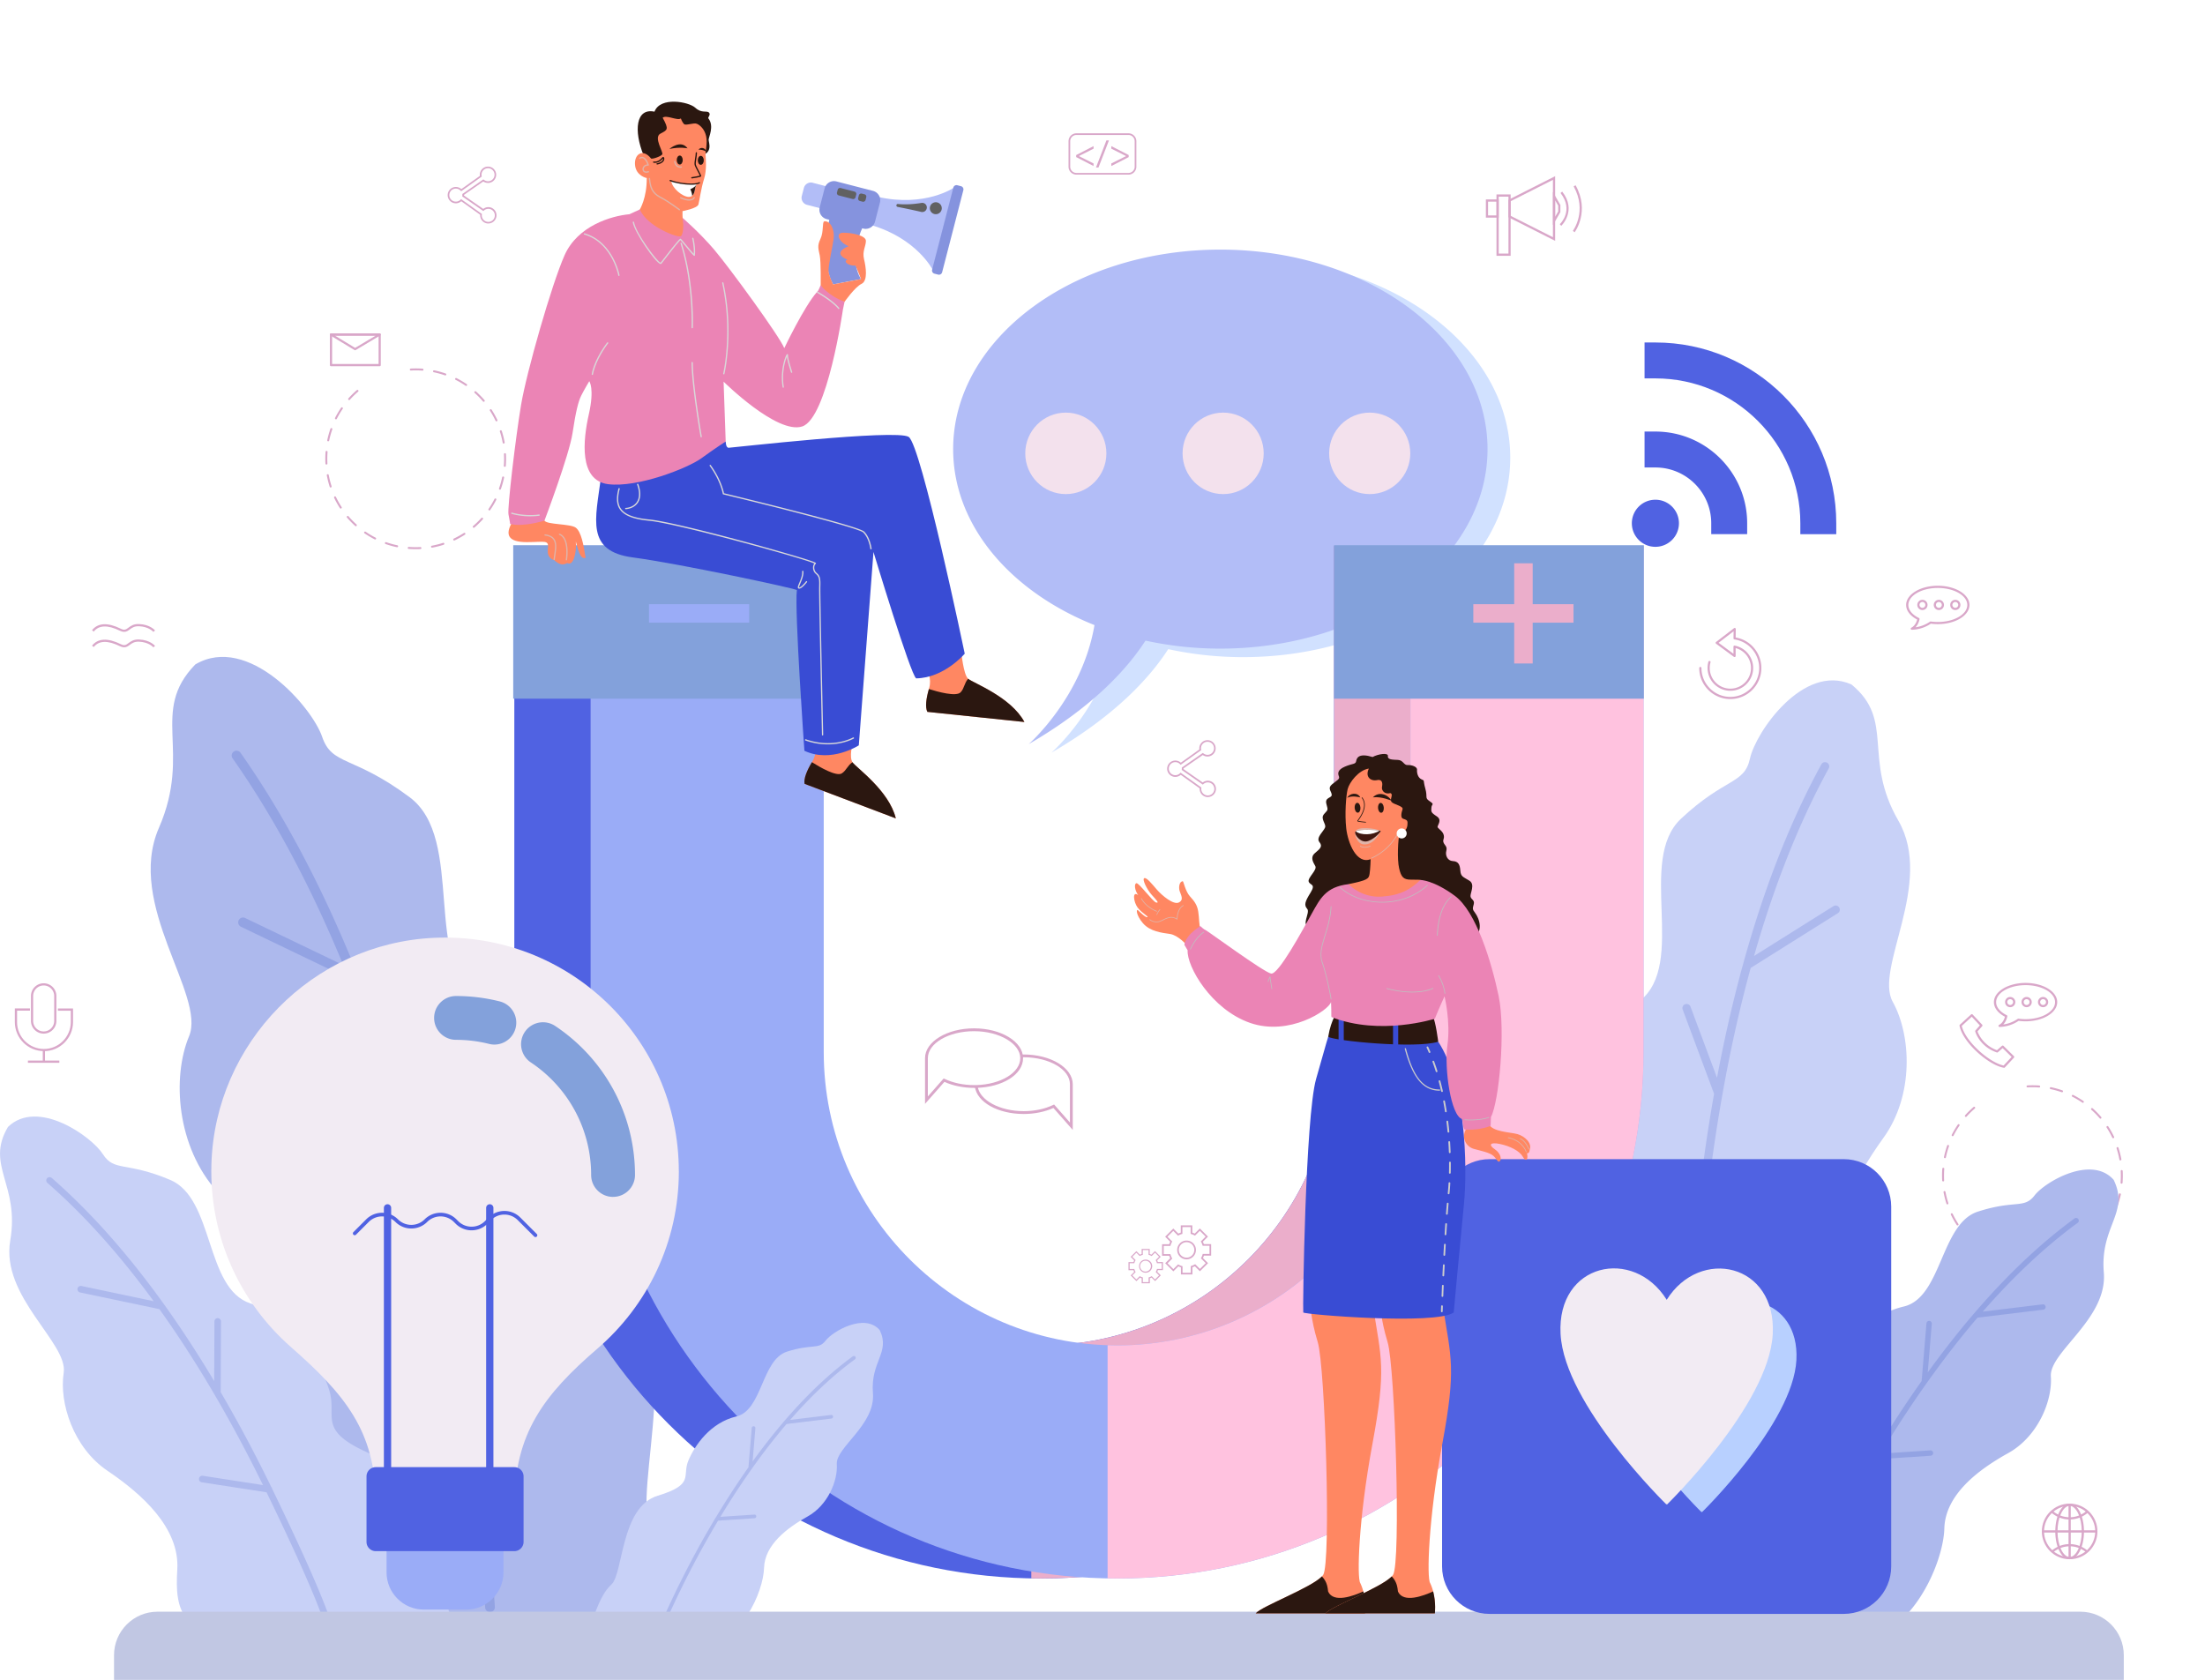 <svg xmlns="http://www.w3.org/2000/svg" xmlns:xlink="http://www.w3.org/1999/xlink" width="618" height="471" fill="none"><g clip-path="url(#a)"><path d="M484.95 195.951c-4.79 0-8.7-3.9-8.7-8.7 0-.17.14-.31.31-.31.17 0 .31.14.31.31 0 4.46 3.63 8.09 8.09 8.09s8.09-3.63 8.09-8.09c0-3.86-2.75-7.2-6.53-7.94-.14-.03-.27-.05-.41-.07a.305.305 0 0 1-.26-.31l.03-1.99-4.21 3.24 4.17 3.08v-1.99c0-.09.04-.18.11-.24s.16-.08.25-.06c2.99.58 5.16 3.22 5.16 6.27 0 3.52-2.87 6.39-6.39 6.39-3.52 0-6.39-2.87-6.39-6.39 0-.6.08-1.19.24-1.75.05-.16.21-.26.38-.21.16.05.26.22.21.38-.15.51-.22 1.05-.22 1.59 0 3.19 2.59 5.78 5.78 5.78 3.19 0 5.78-2.59 5.78-5.78 0-2.63-1.79-4.93-4.3-5.59v2.21c0 .12-.06.22-.17.27-.1.05-.23.04-.32-.03l-4.99-3.68a.298.298 0 0 1-.12-.24c0-.1.04-.19.12-.24l5.03-3.87c.09-.07.22-.08.32-.03s.17.16.17.28l-.03 2.36.18.03c4.07.79 7.02 4.38 7.02 8.53 0 4.79-3.9 8.7-8.7 8.7h-.01ZM561.67 299.3h-.05c-4.23-.71-11.5-7.04-12.42-11.78-.02-.1.02-.21.09-.28l3.16-2.89c.12-.11.31-.11.43.02l2.67 2.86c.11.11.11.29 0 .41l-1.31 1.48c.27.73 1.61 3.86 5.45 5.26l1.41-1.23c.12-.11.3-.1.42.01l2.93 2.89c.12.12.12.3 0 .43l-2.55 2.74c-.06.06-.14.1-.22.1l-.01-.02Zm-11.84-11.73c.99 4.38 7.78 10.3 11.73 11.1l2.24-2.4-2.52-2.48-1.33 1.16c-.08.07-.2.09-.3.06-4.79-1.65-6.01-5.71-6.05-5.88-.03-.1 0-.21.06-.29l1.24-1.41-2.27-2.43-2.8 2.57ZM560.43 287.86a.31.31 0 0 1-.3-.24.31.31 0 0 1 .18-.35c.05-.02 1.17-.53 1.62-2.28-1.97-1.02-3.09-2.5-3.09-4.09 0-2.96 3.98-5.38 8.87-5.38 4.89 0 8.87 2.41 8.87 5.38 0 2.97-3.98 5.38-8.87 5.38-.65 0-1.31-.04-1.95-.13-1.6 1.07-3.39 1.65-5.33 1.71Zm7.29-11.72c-4.55 0-8.26 2.14-8.26 4.77 0 1.4 1.08 2.73 2.96 3.65.13.06.19.2.17.34-.23 1.1-.7 1.82-1.14 2.27 1.47-.2 2.83-.73 4.07-1.58.06-.04.14-.06.22-.05.65.09 1.32.14 1.98.14 4.55 0 8.26-2.14 8.26-4.77 0-2.63-3.71-4.77-8.26-4.77Z" fill="#D9A7C9"/><path d="M563.401 282.321a1.43 1.43 0 1 1 0-2.86 1.43 1.43 0 0 1 0 2.86Zm0-2.25c-.45 0-.82.37-.82.82 0 .45.37.82.82.82.45 0 .82-.37.82-.82 0-.45-.37-.82-.82-.82ZM568.01 282.321a1.43 1.43 0 1 1 0-2.86 1.43 1.43 0 0 1 0 2.86Zm0-2.25c-.45 0-.82.37-.82.82 0 .45.37.82.82.82.45 0 .82-.37.82-.82 0-.45-.37-.82-.82-.82ZM572.619 282.321a1.43 1.43 0 1 1 0-2.86 1.43 1.43 0 0 1 0 2.86Zm0-2.25c-.45 0-.82.37-.82.82 0 .45.37.82.82.82.45 0 .82-.37.82-.82 0-.45-.37-.82-.82-.82ZM535.83 176.527a.31.31 0 0 1-.3-.24c-.03-.14.04-.29.18-.349.05-.02 1.17-.53 1.62-2.28-1.97-1.02-3.09-2.5-3.09-4.09 0-2.96 3.98-5.38 8.87-5.38 4.89 0 8.87 2.41 8.87 5.38 0 2.97-3.98 5.379-8.87 5.379-.65 0-1.31-.039-1.95-.129a10 10 0 0 1-5.33 1.709Zm7.29-11.72c-4.55 0-8.26 2.14-8.26 4.77 0 1.4 1.08 2.73 2.96 3.65.13.06.19.201.17.341-.23 1.1-.7 1.819-1.14 2.269 1.47-.2 2.83-.73 4.07-1.58.06-.04.14-.059.22-.049.65.09 1.32.14 1.98.14 4.55 0 8.26-2.141 8.26-4.771s-3.71-4.77-8.26-4.77Z" fill="#D9A7C9"/><path d="M538.801 170.997a1.43 1.43 0 1 1 0-2.86 1.43 1.43 0 0 1 0 2.86Zm0-2.26c-.45 0-.82.37-.82.82 0 .45.37.82.82.82.45 0 .82-.37.82-.82 0-.45-.37-.82-.82-.82ZM543.41 170.997a1.43 1.43 0 1 1 0-2.86 1.43 1.43 0 0 1 0 2.86Zm0-2.26c-.45 0-.819.37-.819.82 0 .45.369.82.819.82.45 0 .82-.37.82-.82 0-.45-.37-.82-.82-.82ZM548.02 170.997a1.43 1.43 0 1 1 0-2.86 1.43 1.43 0 0 1 0 2.86Zm0-2.26c-.45 0-.82.37-.82.82 0 .45.37.82.82.82.45 0 .82-.37.82-.82 0-.45-.37-.82-.82-.82ZM106.411 102.651h-13.64c-.17 0-.31-.14-.31-.31v-8.57c0-.17.14-.31.31-.31h13.64c.17 0 .31.14.31.31v8.57c0 .17-.14.31-.31.31Zm-13.33-.62h13.03v-7.96h-13.03v7.96Z" fill="#D9A7C9"/><path d="M99.531 98.173c-.05 0-.11-.01-.16-.04l-6.76-4.1a.31.31 0 0 1-.14-.34.3.3 0 0 1 .29-.22h13.64c.14 0 .26.09.29.22.04.13-.02.27-.14.34l-6.88 4.1s-.1.04-.16.04h.02Zm-5.67-4.09 5.67 3.43 5.77-3.43h-11.44ZM136.871 62.65c-1.26 0-2.29-1.03-2.29-2.29v-.17l-5.3-3.78c-.42.37-.95.58-1.52.58-1.26 0-2.29-1.03-2.29-2.29s1.03-2.29 2.29-2.29c.57 0 1.12.22 1.54.6l5.2-3.71c-.01-.1-.02-.2-.02-.31 0-1.26 1.03-2.29 2.29-2.29s2.29 1.03 2.29 2.29-1.03 2.29-2.29 2.29a2.3 2.3 0 0 1-1.32-.42l-5.4 3.75v.2l5.39 3.75c.4-.32.9-.5 1.42-.5 1.26 0 2.29 1.03 2.29 2.29s-1.03 2.29-2.29 2.29l.01.01Zm-7.64-6.84 5.84 4.17-.02.14c-.01.08-.02.16-.02.25a1.83 1.83 0 1 0 1.83-1.83c-.46 0-.91.18-1.25.49l-.14.13-5.92-4.11.02-.14c0-.07.01-.14.01-.21v-.32l5.89-4.1.14.11a1.83 1.83 0 1 0-.66-1.41c0 .12.01.25.04.36l.03.15-5.77 4.12-.14-.15c-.35-.38-.84-.6-1.35-.6a1.83 1.83 0 1 0 1.33 3.09l.14-.15v.01ZM338.521 223.43c-1.26 0-2.29-1.03-2.29-2.29v-.17l-5.3-3.78c-.42.37-.95.58-1.52.58-1.26 0-2.29-1.03-2.29-2.29s1.03-2.29 2.29-2.29c.57 0 1.12.22 1.54.6l5.2-3.71c-.01-.1-.02-.2-.02-.31 0-1.26 1.03-2.29 2.29-2.29s2.29 1.03 2.29 2.29-1.03 2.29-2.29 2.29a2.3 2.3 0 0 1-1.32-.42l-5.4 3.75v.2l5.39 3.75c.4-.32.9-.5 1.42-.5 1.26 0 2.29 1.03 2.29 2.29s-1.03 2.29-2.29 2.29l.01.01Zm-7.64-6.85 5.84 4.17-.02.14c-.01.08-.02.16-.02.25a1.83 1.83 0 1 0 1.83-1.83c-.46 0-.91.18-1.25.49l-.14.13-5.92-4.11.02-.14c0-.07.01-.14.01-.21v-.32l5.89-4.1.14.11a1.83 1.83 0 1 0-.66-1.41c0 .12.01.25.04.36l.03.15-5.77 4.12-.14-.15c-.35-.38-.84-.6-1.35-.6a1.83 1.83 0 1 0 1.33 3.09l.14-.15v.01ZM316.26 48.95h-14.55c-1.23 0-2.23-1-2.23-2.23v-7.13c0-1.23 1-2.23 2.23-2.23h14.55c1.23 0 2.23 1 2.23 2.23v7.13c0 1.23-1 2.23-2.23 2.23Zm-14.55-11.12c-.97 0-1.76.79-1.76 1.76v7.13c0 .97.79 1.76 1.76 1.76h14.55c.97 0 1.76-.79 1.76-1.76v-7.13c0-.97-.79-1.76-1.76-1.76h-14.55Z" fill="#D9A7C9"/><path d="m301.621 43.467 4.87-2.51v.72l-4.1 2.06v.02l4.1 2.06v.72l-4.87-2.51v-.57.01ZM307.172 46.958l2.93-7.61h.71l-2.94 7.61h-.7ZM316.341 44.037l-4.87 2.5v-.72l4.13-2.06v-.02l-4.13-2.06v-.72l4.87 2.5v.59-.01ZM334.211 357.23h-3.23v-1.98c-.24-.08-.48-.17-.71-.29l-1.41 1.41-2.28-2.28 1.4-1.4c-.11-.23-.21-.46-.29-.7h-1.99v-3.23h1.99c.08-.24.18-.47.29-.69l-1.42-1.42 2.28-2.28 1.42 1.42c.22-.11.45-.2.68-.28v-2.03h3.23v2.03c.23.08.46.17.67.28l1.44-1.44 2.28 2.28-1.43 1.43c.11.22.2.44.28.67h2.04v3.23h-2.02c-.08.23-.17.46-.28.68l1.43 1.43-2.28 2.28-1.41-1.41c-.22.11-.45.21-.69.29v2h.01Zm-2.77-.46h2.3v-1.88l.16-.05c.32-.1.63-.23.92-.39l.15-.09 1.33 1.33 1.63-1.63-1.34-1.34.08-.15c.15-.29.28-.6.37-.91l.05-.17h1.9v-2.3h-1.92l-.05-.16c-.09-.31-.22-.61-.38-.9l-.08-.15 1.35-1.35-1.63-1.63-1.36 1.36-.15-.08a4.73 4.73 0 0 0-.9-.37l-.17-.05v-1.91h-2.3v1.91l-.17.05c-.32.09-.63.22-.91.38l-.15.08-1.34-1.34-1.63 1.63 1.34 1.34-.08.15c-.16.29-.29.6-.38.92l-.05.17h-1.87v2.3h1.87l.05.17c.1.32.23.64.39.93l.08.15-1.32 1.32 1.63 1.63 1.32-1.32.15.08c.29.16.61.29.93.38l.17.05v1.87l.01-.03Zm1.12-3.77c-1.45 0-2.63-1.18-2.63-2.63s1.18-2.63 2.63-2.63 2.63 1.18 2.63 2.63-1.18 2.63-2.63 2.63Zm0-4.81c-1.2 0-2.17.97-2.17 2.17s.97 2.17 2.17 2.17 2.17-.97 2.17-2.17-.97-2.17-2.17-2.17ZM322.241 359.712h-2.26v-1.39c-.17-.06-.34-.12-.49-.2l-.99.99-1.6-1.6.98-.98c-.08-.16-.15-.32-.2-.49h-1.4v-2.26h1.4c.06-.17.12-.33.2-.49l-.99-.99 1.6-1.6 1 1c.15-.08.31-.14.48-.2v-1.42h2.26v1.42c.16.05.32.12.47.19l1.01-1.01 1.6 1.6-1 1c.08.15.14.31.2.47h1.43v2.26h-1.41c-.05.16-.12.32-.19.48l1 1-1.6 1.6-.99-.99c-.16.08-.32.15-.48.21v1.4h-.03Zm-1.93-.32h1.61v-1.32l.12-.03c.22-.07.44-.16.64-.27l.11-.06.93.93 1.14-1.14-.94-.94.06-.11c.11-.2.19-.42.26-.64l.03-.12h1.33v-1.61h-1.34l-.03-.12a3.48 3.48 0 0 0-.26-.63l-.06-.11.95-.95-1.14-1.14-.95.95-.11-.06c-.2-.11-.41-.19-.63-.26l-.12-.03v-1.33h-1.61v1.33l-.12.03c-.22.07-.44.15-.64.26l-.11.06-.94-.94-1.14 1.14.93.93-.06.11c-.11.2-.2.42-.27.65l-.03.12h-1.31v1.61h1.31l.03.12c.07.23.16.45.27.65l.06.11-.92.92 1.14 1.14.93-.93.11.06c.2.11.42.2.65.27l.12.03v1.32Zm.78-2.64c-1.02 0-1.84-.83-1.84-1.84 0-1.01.83-1.84 1.84-1.84 1.01 0 1.84.83 1.84 1.84 0 1.01-.83 1.84-1.84 1.84Zm0-3.36a1.52 1.52 0 1 0-.001 3.039 1.52 1.52 0 0 0 .001-3.039ZM135.312 145.578c-.74.82-1.53 1.59-2.35 2.29-.12.1-.29.09-.39-.03-.1-.12-.09-.29.03-.39.81-.69 1.58-1.45 2.3-2.24.1-.11.29-.13.4-.03.11.1.13.27.03.38l-.2-.18.19.2h-.01Zm2.05-2.59c-.09.1-.25.12-.36.04a.266.266 0 0 1-.07-.38c.61-.89 1.17-1.82 1.66-2.78.07-.14.24-.19.37-.12.14.07.19.24.12.37-.5.98-1.07 1.94-1.7 2.84 0 .01-.01.02-.02.03Zm-7 6.82-.05.05c-.92.6-1.9 1.15-2.89 1.62-.14.07-.3 0-.37-.13-.07-.14 0-.3.13-.37.97-.46 1.92-1 2.83-1.58.13-.08.3-.05.38.08.07.11.06.24-.03.34v-.01Zm9.97-12.64c-.07.08-.19.11-.3.08a.28.28 0 0 1-.17-.35c.36-1.01.65-2.06.88-3.12a.276.276 0 1 1 .54.12c-.23 1.08-.53 2.15-.9 3.19-.01.04-.03.07-.06.09l.01-.01Zm-15.87 15.45s-.07.06-.12.08c-1.05.34-2.13.61-3.21.81a.273.273 0 0 1-.32-.22c-.03-.15.07-.29.22-.32 1.06-.2 2.12-.46 3.14-.8.15-.05.3.03.35.18.03.1 0 .2-.06.27Zm17.23-21.85c-.06.06-.14.1-.23.09a.267.267 0 0 1-.25-.3c.08-1.07.1-2.16.04-3.24 0-.15.11-.28.26-.29.15 0 .28.11.29.26.06 1.1.04 2.21-.04 3.31 0 .06-.03.12-.07.16v.01Zm-23.66 23.04c-.05.05-.11.09-.19.09-1.1.06-2.21.04-3.31-.04a.267.267 0 0 1-.25-.3c.02-.16.14-.27.3-.25 1.07.08 2.16.1 3.24.04.15 0 .28.11.29.26 0 .08-.02.15-.07.2h-.01Zm23.33-29.57s-.09.07-.15.09a.273.273 0 0 1-.32-.22 24.04 24.04 0 0 0-.79-3.14c-.05-.14.03-.3.18-.35.15-.05.3.03.35.18.34 1.05.61 2.13.81 3.21.02.09-.01.17-.07.23h-.01Zm-29.85 29.06c-.06.07-.16.11-.26.09-1.08-.23-2.15-.53-3.19-.89a.28.28 0 0 1-.17-.35.28.28 0 0 1 .35-.17c1.01.36 2.06.65 3.12.87.15.03.24.18.21.33a.31.31 0 0 1-.06.13v-.01Zm27.84-35.28s-.05.05-.09.06c-.14.07-.3 0-.37-.13-.46-.97-.99-1.93-1.58-2.83-.08-.13-.04-.3.08-.38.13-.08.3-.05.38.08.6.92 1.14 1.9 1.62 2.89.05.1.03.22-.04.3v.01Zm-34 33.11c-.08.09-.22.12-.33.06-.98-.5-1.94-1.07-2.85-1.69a.266.266 0 0 1-.07-.38c.09-.13.26-.16.38-.07.89.61 1.82 1.17 2.78 1.66.14.07.19.24.12.37-.01.02-.03.04-.04.06l.01-.01Zm30.44-38.6-.03.03c-.12.1-.29.09-.39-.03-.7-.82-1.46-1.6-2.26-2.32l-.08-.07a.281.281 0 0 1-.02-.39c.1-.11.28-.12.39-.02l.08.07c.82.74 1.6 1.54 2.31 2.37.09.11.09.26 0 .36Zm-35.85 34.88c-.1.11-.26.14-.37.04l-.04-.04c-.81-.73-1.57-1.51-2.28-2.33-.1-.12-.08-.29.03-.39.12-.1.29-.09.39.03.69.8 1.44 1.57 2.23 2.28.11.1.14.29.04.41Zm30.91-39.32c-.09.1-.25.12-.36.04-.89-.61-1.83-1.17-2.79-1.65a.272.272 0 0 1-.12-.37c.07-.13.23-.19.37-.12.98.5 1.94 1.07 2.85 1.69.13.09.16.26.07.38 0 .01-.01.02-.02.03Zm-35.15 34.37-.05.05c-.13.08-.3.05-.38-.08-.6-.92-1.15-1.9-1.62-2.89-.07-.14 0-.3.13-.37.14-.07.3 0 .37.13.46.97 1 1.92 1.59 2.83.07.11.06.24-.03.34l-.01-.01Zm29.31-37.32c-.07.08-.19.11-.3.08-1.02-.36-2.07-.65-3.12-.87a.27.27 0 0 1-.21-.33c.03-.15.18-.24.33-.21 1.08.23 2.15.52 3.19.89.14.05.22.21.17.35-.01.04-.03.07-.06.09Zm-32.13 31.42s-.07.06-.12.08c-.14.05-.3-.03-.35-.18-.34-1.05-.61-2.13-.82-3.21-.03-.15.07-.29.22-.32.15-.03.29.07.32.22.2 1.06.47 2.12.8 3.14.03.1 0 .2-.06.27h.01Zm25.74-32.76c-.06.06-.14.1-.23.09-1.07-.08-2.16-.09-3.24-.03-.15 0-.28-.11-.29-.26 0-.15.11-.28.26-.29 1.1-.06 2.21-.05 3.31.03.15.01.27.14.25.3 0 .06-.03.12-.07.16h.01Zm-26.93 26.33c-.05.05-.11.09-.19.09-.15 0-.28-.11-.29-.26-.06-1.1-.05-2.21.04-3.31.01-.15.14-.27.3-.25.15.01.27.14.25.3-.08 1.07-.09 2.16-.04 3.24 0 .08-.02.15-.07.2v-.01Zm.5-6.52c-.06.07-.16.11-.26.09a.276.276 0 0 1-.21-.33c.23-1.08.53-2.15.89-3.19a.28.28 0 0 1 .35-.17c.14.05.22.21.17.35-.36 1.01-.65 2.06-.87 3.12a.31.31 0 0 1-.06.13h-.01Zm2.17-6.16c-.08.09-.22.12-.33.06a.272.272 0 0 1-.12-.37c.5-.98 1.07-1.94 1.69-2.85.09-.13.26-.16.38-.07s.16.26.07.38c-.61.89-1.17 1.83-1.65 2.79-.01.02-.03.04-.04.06Zm6.04-7.69s-.02.02-.03.02c-.79.68-1.56 1.43-2.26 2.21l-.05.06c-.1.11-.28.12-.39.02a.281.281 0 0 1-.02-.39l.05-.06c.72-.8 1.5-1.56 2.31-2.26.12-.1.29-.09.39.03.09.11.09.26 0 .36v.01ZM588.441 346.519c-.74.82-1.53 1.591-2.35 2.291-.12.1-.29.09-.39-.03-.1-.12-.09-.29.03-.39.81-.69 1.58-1.45 2.3-2.24.1-.11.29-.13.4-.03.11.1.13.27.03.38l-.2-.18.19.199h-.01Zm2.05-2.589c-.09.1-.25.12-.36.04a.266.266 0 0 1-.07-.38c.61-.89 1.17-1.82 1.66-2.78.07-.14.24-.19.37-.12.14.07.19.24.12.37-.5.98-1.07 1.94-1.7 2.84 0 .01-.01.02-.02.03Zm-7 6.82-.05.049c-.92.6-1.9 1.151-2.89 1.621-.14.07-.3 0-.37-.13-.07-.14 0-.3.13-.37.97-.46 1.92-1 2.83-1.58.13-.08.3-.05.38.08.07.11.06.24-.03.34v-.01Zm9.97-12.641a.298.298 0 0 1-.3.081.28.28 0 0 1-.17-.35c.36-1.01.65-2.06.88-3.12a.276.276 0 1 1 .54.12c-.23 1.08-.53 2.15-.9 3.19-.01.04-.03.07-.06.09l.01-.011Zm-15.88 15.451s-.07.06-.12.08c-1.05.34-2.13.61-3.21.81a.273.273 0 0 1-.32-.22c-.03-.15.07-.29.22-.32 1.06-.2 2.12-.461 3.14-.801.15-.05.3.031.35.181.03.1 0 .2-.06.27Zm17.24-21.85a.28.28 0 0 1-.23.089.266.266 0 0 1-.25-.299c.08-1.07.1-2.16.04-3.24 0-.15.11-.28.26-.29.15 0 .28.11.29.26.06 1.1.04 2.21-.04 3.31 0 .06-.03.12-.07.16v.01Zm-23.67 23.04c-.05.05-.11.09-.19.09-1.1.06-2.21.039-3.31-.041a.266.266 0 0 1-.25-.299c.02-.16.14-.27.3-.25 1.07.08 2.16.1 3.24.04.15 0 .28.109.29.259 0 .08-.02.151-.07.201h-.01Zm23.33-29.57s-.09.079-.15.089a.273.273 0 0 1-.32-.22c-.19-1.06-.46-2.119-.79-3.139-.05-.14.03-.3.18-.35.15-.05.3.03.35.18.34 1.049.61 2.13.81 3.21.02.09-.01.17-.07.24l-.01-.01Zm-29.84 29.07c-.06.07-.16.11-.26.09-1.08-.23-2.15-.53-3.19-.89a.28.28 0 0 1-.17-.35.28.28 0 0 1 .35-.17c1.01.36 2.06.649 3.12.869.15.03.24.181.21.331a.31.31 0 0 1-.06.13v-.01Zm27.83-35.29s-.05.049-.09.059c-.14.07-.3.001-.37-.129-.46-.97-.99-1.93-1.58-2.83-.08-.13-.04-.3.08-.38.13-.08.3-.05.38.08.6.92 1.14 1.9 1.62 2.89.05.1.03.22-.04.3v.01Zm-34 33.11c-.08.09-.22.12-.33.06-.98-.5-1.94-1.07-2.85-1.69a.266.266 0 0 1-.07-.38c.09-.13.26-.161.38-.071.89.61 1.82 1.171 2.78 1.661.14.07.19.239.12.369-.01.02-.03.04-.04.06l.01-.009Zm30.44-38.6-.03.03c-.12.1-.29.09-.39-.03-.7-.82-1.46-1.6-2.26-2.32l-.08-.071a.28.28 0 0 1-.02-.389c.1-.11.28-.12.39-.02l.08.069c.82.74 1.6 1.54 2.31 2.37.09.11.09.261 0 .361Zm-35.84 34.88c-.1.11-.26.14-.37.04l-.04-.04a26.39 26.39 0 0 1-2.28-2.331.28.28 0 0 1 .03-.389c.12-.1.29-.09.39.03.69.8 1.44 1.57 2.23 2.28.11.1.14.29.04.41Zm30.9-39.32c-.09.1-.25.12-.36.04-.89-.61-1.83-1.17-2.79-1.65a.27.27 0 0 1-.12-.371c.07-.13.23-.189.37-.119.98.5 1.94 1.07 2.85 1.69.13.09.16.26.07.38 0 .01-.01.02-.02.03Zm-35.14 34.37-.05.05c-.13.08-.3.05-.38-.08-.6-.92-1.15-1.9-1.62-2.89-.07-.14 0-.301.13-.371.14-.07.3 0 .37.13.46.97 1 1.921 1.59 2.831.07.11.06.24-.03.34l-.01-.01Zm29.31-37.321a.298.298 0 0 1-.3.081c-1.02-.36-2.07-.65-3.12-.87a.27.27 0 0 1-.21-.33c.03-.15.18-.24.33-.21 1.08.23 2.15.52 3.19.89.14.05.22.209.17.349-.01.04-.03.07-.06.09Zm-32.13 31.421s-.07.059-.12.079a.276.276 0 0 1-.35-.179c-.34-1.05-.61-2.13-.82-3.21-.03-.15.07-.29.22-.32.15-.03.29.07.32.22.2 1.06.47 2.12.8 3.14.03.1 0 .2-.06.27h.01Zm25.73-32.761c-.06.06-.14.1-.23.09-1.07-.08-2.16-.09-3.24-.03a.284.284 0 0 1-.29-.259c0-.15.11-.28.26-.29 1.1-.06 2.21-.05 3.31.03.15.01.27.139.25.299 0 .06-.03.12-.07.16h.01Zm-26.93 26.331c-.05.05-.11.09-.19.09-.15 0-.28-.11-.29-.26-.06-1.1-.05-2.21.04-3.31.01-.15.14-.27.3-.25.15.01.27.14.25.3-.08 1.07-.09 2.16-.04 3.24a.27.27 0 0 1-.07.199v-.009Zm.5-6.521a.276.276 0 0 1-.26.091.276.276 0 0 1-.21-.33c.23-1.08.53-2.15.89-3.19a.28.28 0 0 1 .35-.17c.14.05.22.209.17.349-.36 1.01-.65 2.061-.87 3.121a.306.306 0 0 1-.06.129h-.01Zm2.17-6.159c-.08.09-.22.12-.33.06a.273.273 0 0 1-.12-.371c.5-.98 1.07-1.939 1.69-2.849.09-.13.26-.16.38-.07.13.09.16.26.07.38-.61.89-1.17 1.829-1.65 2.789-.01.02-.03.041-.04.061Zm6.04-7.69s-.02.02-.03.02c-.79.68-1.56 1.43-2.26 2.21l-.05.06c-.1.11-.28.12-.39.02a.281.281 0 0 1-.02-.39l.05-.06c.72-.8 1.5-1.561 2.31-2.261.12-.1.29-.09.39.03.09.11.09.261 0 .361v.01ZM423.392 71.702h-3.97v-17.21h3.97v17.21Zm-3.34-.63h2.73v-15.95h-2.73v15.95Z" fill="#D9A7C9"/><path d="M420.051 61.012h-3.6v-5.11h3.6v5.11Zm-2.99-.63h2.37v-3.85h-2.37v3.85ZM435.861 67.51l-13.09-6.62v-4.88l13.09-6.62v18.12Zm-12.469-7.01 11.849 5.99V50.41l-11.849 5.99v4.1Z" fill="#D9A7C9"/><path d="M435.24 63.072v-9.24l2.09 3.63v1.99l-2.09 3.63v-.01Zm.62-6.92v4.61l.86-1.48v-1.64l-.86-1.48v-.01Z" fill="#D9A7C9"/><path d="m437.582 63.31-.42-.47c.17-.15 4.01-3.86.21-8.74l.48-.39c4.17 5.35-.23 9.56-.28 9.6h.01ZM441.322 65.1l-.49-.39c.04-.05 4.1-5.51.22-12.47l.54-.31c4.09 7.34-.22 13.11-.27 13.17ZM580.061 437.06c-4.29 0-7.79-3.49-7.79-7.79s3.49-7.79 7.79-7.79 7.79 3.49 7.79 7.79-3.49 7.79-7.79 7.79Zm0-14.96c-3.95 0-7.17 3.22-7.17 7.17 0 3.95 3.22 7.17 7.17 7.17 3.95 0 7.17-3.22 7.17-7.17 0-3.95-3.22-7.17-7.17-7.17Z" fill="#D9A7C9"/><path d="M580.061 425.919c-1.92 0-3.77-.71-5.2-1.99l.41-.46a7.177 7.177 0 0 0 4.79 1.83c1.77 0 3.46-.65 4.78-1.82l.41.46a7.761 7.761 0 0 1-5.19 1.98ZM575.38 435.18l-.4-.47a7.775 7.775 0 0 1 5.08-1.89c1.86 0 3.66.67 5.07 1.87l-.4.47a7.172 7.172 0 0 0-4.66-1.72c-1.71 0-3.379.62-4.679 1.74h-.011Z" fill="#D9A7C9"/><path d="M580.061 437.06c-2.25 0-4.02-3.42-4.02-7.79s1.77-7.79 4.02-7.79c2.25 0 4.02 3.42 4.02 7.79s-1.77 7.79-4.02 7.79Zm0-14.96c-1.84 0-3.4 3.28-3.4 7.17s1.56 7.17 3.4 7.17c1.84 0 3.4-3.28 3.4-7.17s-1.56-7.17-3.4-7.17Z" fill="#D9A7C9"/><path d="M580.372 421.789h-.62v14.95h.62v-14.95Z" fill="#D9A7C9"/><path d="M587.532 428.961h-14.95v.62h14.95v-.62ZM12.24 289.731c-1.97 0-3.56-1.6-3.56-3.56v-6.99c0-1.97 1.6-3.56 3.56-3.56s3.56 1.6 3.56 3.56v6.99c0 1.97-1.6 3.56-3.56 3.56Zm0-13.5c-1.62 0-2.95 1.32-2.95 2.95v6.99a2.949 2.949 0 1 0 5.9 0v-6.99c0-1.62-1.32-2.95-2.95-2.95Z" fill="#D9A7C9"/><path d="M12.3 294.632c-4.49 0-8.14-3.65-8.14-8.14v-3.82H8.4v.62H4.78v3.21c0 4.15 3.38 7.53 7.53 7.53s7.51-3.37 7.53-7.5v-3.23h-3.61v-.62h4.24v3.85c-.03 4.48-3.68 8.12-8.16 8.12l-.01-.02Z" fill="#D9A7C9"/><path d="M12.61 294.32h-.62v3.23h.62v-3.23Z" fill="#D9A7C9"/><path d="M16.63 297.281h-8.8v.62h8.8v-.62ZM259.262 309.42V296.6c0-4.6 6.16-8.35 13.74-8.35s13.74 3.74 13.74 8.35c0 4.61-5.76 8.14-13.11 8.34h-.62c-3 0-5.94-.6-8.32-1.69l-5.42 6.16-.01.01Zm13.74-20.37c-7.14 0-12.95 3.39-12.95 7.56v10.73l4.44-5.05.27.13c2.32 1.12 5.25 1.74 8.24 1.74h.6c6.92-.19 12.35-3.5 12.35-7.55s-5.81-7.56-12.95-7.56Z" fill="#D9A7C9"/><path d="m300.662 316.728-5.42-6.16c-2.38 1.09-5.32 1.69-8.32 1.69-7.21 0-13.1-3.29-13.69-7.64l.78-.11c.53 3.9 6.2 6.96 12.91 6.96 3 0 5.93-.62 8.24-1.74l.27-.13 4.44 5.05v-10.73c0-4.17-5.81-7.56-12.95-7.56h-.62l-.02-.78h.64c7.58 0 13.74 3.74 13.74 8.35v12.82-.02ZM34.801 177.117c-.34 0-.73-.09-1.2-.32-3.41-1.67-5.87-1.59-7.33.24l-.48-.38c1.66-2.09 4.38-2.23 8.08-.41 1.04.51 1.45.2 2.14-.31.65-.48 1.45-1.08 2.98-1.01 3.09.13 4.41 1.74 4.47 1.81l-.48.38s-1.22-1.46-4.01-1.58c-1.31-.05-1.96.43-2.59.89-.48.35-.93.69-1.58.69ZM34.801 181.446c-.34 0-.73-.09-1.2-.32-3.41-1.67-5.87-1.59-7.33.24l-.48-.38c1.66-2.09 4.38-2.23 8.08-.41 1.04.51 1.45.2 2.14-.31.65-.48 1.45-1.08 2.98-1.01 3.09.13 4.41 1.74 4.47 1.81l-.48.38s-1.22-1.46-4.01-1.58c-1.31-.05-1.96.43-2.59.89-.48.35-.93.69-1.58.69Z" fill="#D9A7C9"/><g style="mix-blend-mode:multiply"><path d="M348.402 72.36c-41.36 0-74.89 25.04-74.89 55.919 0 21.36 16.04 39.91 39.61 49.33-3.45 20.3-18.44 33.37-18.44 33.37 18-10.45 27.62-21.09 32.74-29.02a98.59 98.59 0 0 0 20.97 2.24c41.36 0 74.89-25.04 74.89-55.92 0-30.88-33.53-55.92-74.89-55.92h.01Z" fill="#D1E1FF"/><path d="M349.182 140.891c6.28 0 11.37-5.113 11.37-11.42 0-6.307-5.09-11.42-11.37-11.42-6.279 0-11.37 5.113-11.37 11.42 0 6.307 5.091 11.42 11.37 11.42ZM390.272 140.891c6.28 0 11.37-5.113 11.37-11.42 0-6.307-5.09-11.42-11.37-11.42-6.279 0-11.37 5.113-11.37 11.42 0 6.307 5.091 11.42 11.37 11.42ZM305.093 140.891c6.279 0 11.37-5.113 11.37-11.42 0-6.307-5.091-11.42-11.37-11.42-6.28 0-11.37 5.113-11.37 11.42 0 6.307 5.09 11.42 11.37 11.42Z" fill="#B8D0FF"/></g><path d="M342.031 69.969c-41.36 0-74.89 25.04-74.89 55.92 0 21.36 16.04 39.91 39.61 49.33-3.45 20.3-18.44 33.37-18.44 33.37 18-10.45 27.62-21.09 32.74-29.02a98.59 98.59 0 0 0 20.97 2.24c41.36 0 74.89-25.04 74.89-55.92 0-30.88-33.53-55.92-74.89-55.92h.01Z" fill="#B2BDF7"/><path d="M342.811 138.5c6.28 0 11.37-5.113 11.37-11.42 0-6.307-5.09-11.42-11.37-11.42-6.279 0-11.37 5.113-11.37 11.42 0 6.307 5.091 11.42 11.37 11.42ZM383.892 138.5c6.279 0 11.37-5.113 11.37-11.42 0-6.307-5.091-11.42-11.37-11.42-6.28 0-11.371 5.113-11.371 11.42 0 6.307 5.091 11.42 11.371 11.42ZM298.722 138.5c6.279 0 11.37-5.113 11.37-11.42 0-6.307-5.091-11.42-11.37-11.42-6.28 0-11.37 5.113-11.37 11.42 0 6.307 5.09 11.42 11.37 11.42Z" fill="#F3E1ED"/><path d="M54.761 186.23c14.79-8.71 32.7 12 35.51 20.25 2.8 8.26 8.6 5.11 24.51 16.96 15.91 11.84 3.22 46.96 20.03 57.49 16.8 10.53 22.33 30.25 23.15 42.53.82 12.28-10.29 15.05 13.16 31.86 23.46 16.81 5.32 62.99 11.4 73.48 6.08 10.49 4.4 33.16 4.4 33.16s-76.74-14.46-81.13-11.12c-28.89-11.12-31.64-53.71-26.52-70.19 5.12-16.48-6.81-33.85-18.31-46.52-11.5-12.67-12.77-32.16-7.97-43.67 4.8-11.51-17.86-36.8-8.45-58.41 9.4-21.61-2.69-32.57 10.22-45.83v.01Z" fill="#ADB9ED"/><path d="M125.311 357.49c0-.23-.04-.45-.14-.65-2.98-13.81-6.6-28.38-10.98-43.15l7.08-28.39a1.36 1.36 0 1 0-2.64-.66l-5.97 23.97c-10.47-34.06-25.04-68.87-45.25-97.61-.23-.32-.57-.51-.93-.56-.33-.05-.67.03-.97.23a1.36 1.36 0 0 0-.33 1.89c12.35 17.56 22.57 37.42 31.04 57.98l-27.52-13.22a1.35 1.35 0 0 0-1.81.64c-.32.68-.04 1.49.64 1.81l30.21 14.52c10.83 27.09 18.67 55.24 24.31 80.88l-23.28-9.67c-.11-.05-.22-.08-.34-.09-.6-.08-1.2.24-1.44.83-.29.69.04 1.49.73 1.78l25.02 10.39c10.95 51.06 13.19 91.41 13.23 92.18.03.66.54 1.19 1.17 1.28.08.01.17.01.26.01.75-.04 1.33-.68 1.29-1.43-.04-.78-2.3-41.48-13.37-92.95l-.01-.01Z" fill="#93A3E3"/><path d="M518.881 191.848c-13.49-6.01-26.81 13.42-28.41 20.76-1.6 7.33-6.86 5.21-19.32 16.87s1.79 40.469-11.56 51.099c-13.35 10.63-16.17 28.031-15.68 38.611.49 10.58 10.26 11.87-8.18 28.52-18.43 16.65 1.55 54.38-2.63 63.94-4.18 9.56-.55 28.79-.55 28.79s64.22-19.791 68.3-17.361c23.63-12.3 21.86-48.999 15.88-62.589-5.97-13.59 2.55-29.61 11.16-41.56 8.61-11.95 7.8-28.74 2.59-38.12-5.22-9.38 11.71-33.2 1.58-50.77s-.85-28.12-13.17-38.2l-.01.01Z" fill="#C8D1F7"/><path d="M475.131 345.137c-.03-.19 0-.39.06-.57 1.22-12.1 2.9-24.91 5.22-37.97l-8.8-23.6c-.23-.6.08-1.28.69-1.5.04-.02.08-.03.12-.04.57-.15 1.17.16 1.38.73l7.43 19.92c5.66-30.14 14.75-61.32 29.25-87.86.16-.3.43-.5.74-.57.28-.07.58-.04.85.11.57.31.78 1.02.47 1.59-8.86 16.21-15.68 34.18-20.93 52.59l22.25-13.97a1.176 1.176 0 0 1 1.61.37c.34.55.18 1.27-.37 1.61l-24.43 15.34c-6.64 24.22-10.62 49.05-12.96 71.52l18.98-10.52c.09-.05.18-.09.28-.11.5-.13 1.05.09 1.31.57.31.57.11 1.28-.46 1.59l-20.39 11.31c-4.42 44.72-2.44 79.45-2.4 80.11.04.57-.34 1.07-.88 1.21a.78.78 0 0 1-.22.03c-.64.04-1.2-.45-1.24-1.09-.04-.67-2.05-35.69 2.44-80.78v-.02ZM592.471 330.799c-6.21-7.21-19.3.47-22.25 4.3-2.94 3.83-5.43 1.15-15.89 4.53-10.46 3.38-10.06 24.07-20.76 26.6-10.7 2.53-17.11 11.9-19.73 18.2-2.62 6.3 2.72 9.73-12.59 14.38s-14.02 32.11-19.07 36.53c-5.06 4.42-8.22 16.62-8.22 16.62s42.85 6.09 44.56 8.62c17.14-.69 26.18-22.55 26.42-32.11.25-9.56 9.61-16.55 17.9-21.15 8.29-4.6 12.43-14.61 11.96-21.5-.47-6.89 15.93-16.13 14.84-29.15-1.08-13.02 7.22-16.61 2.8-25.87h.03Z" fill="#ADB9ED"/><path d="M524.931 408.109c.04-.12.1-.23.19-.31 4.03-6.72 8.521-13.72 13.461-20.69l1.349-16.16c.03-.41.4-.72.81-.69a.76.76 0 0 1 .69.81l-1.14 13.64c11.57-16.01 25.41-31.68 41.14-43.17.18-.13.391-.17.591-.13.18.03.349.14.469.3a.75.75 0 0 1-.159 1.05c-9.61 7.02-18.51 15.62-26.62 24.9l16.8-2.04h.229a.756.756 0 0 1-.06 1.49l-18.44 2.24c-10.51 12.29-19.639 25.66-27.169 38.12l13.94-.92c.07 0 .13 0 .19.01.33.06.579.34.609.69a.75.75 0 0 1-.7.8l-14.979.99c-14.84 24.84-23.21 45.62-23.37 46.02a.75.75 0 0 1-.84.46c-.05 0-.091-.02-.141-.04a.744.744 0 0 1-.42-.98c.16-.4 8.6-21.36 23.58-46.4l-.01.01Z" fill="#93A3E3"/><path d="M2.2 315.918c8.33-8.12 23.46 2.62 26.64 7.61 3.18 4.98 6.49 1.98 18.87 7.21s9.69 30.39 22.45 34.61c12.76 4.22 19.58 16.31 22.1 24.26 2.52 7.95-4.35 11.56 13.801 18.85 18.15 7.28 6.64 20.1 12.34 26.03 5.69 5.93 8.24 21.12 8.24 21.12s-52.84 2.86-55.19 5.76c-20.81-2.66-22.47-9.76-21.76-21.42.71-11.67-9.94-21.18-19.55-27.67-9.61-6.48-13.59-19.11-12.29-27.46 1.3-8.35-17.69-21.34-14.98-37.08 2.7-15.74-7.02-21.01-.66-31.81l-.01-.01Z" fill="#C8D1F7"/><path d="M76.251 417.268a.843.843 0 0 0-.2-.4c-4.19-8.61-8.92-17.61-14.19-26.63l.08-19.83c0-.51-.41-.92-.92-.92h-.1a.92.92 0 0 0-.82.91l-.07 16.74c-12.39-20.73-27.59-41.29-45.53-56.95a.885.885 0 0 0-.7-.22.92.92 0 0 0-.51 1.61c10.96 9.57 20.89 20.99 29.78 33.16l-20.24-4.27a.942.942 0 0 0-.29-.01c-.39.04-.72.33-.81.73-.1.5.21.99.71 1.09l22.23 4.68c11.5 16.08 21.2 33.35 29.04 49.32l-16.88-2.61a.964.964 0 0 0-.24 0c-.41.04-.75.35-.81.78-.08.5.27.97.77 1.05l18.15 2.8c15.44 31.84 16.41 37.54 16.56 38.04.13.43.55.7.98.65.06 0 .11-.02.17-.03.49-.15.76-.66.62-1.15-.15-.5-1.19-6.43-16.78-38.53v-.01Z" fill="#ADB9ED"/><path d="M291.7 442.458c-81.36 0-147.55-66.19-147.55-147.55v-141.81h65.34v141.81c0 45.33 36.88 82.21 82.21 82.21 45.33 0 82.21-36.88 82.21-82.21v-141.81h65.34v141.81c0 81.36-66.19 147.55-147.55 147.55Z" fill="#5062E2"/><path d="M373.921 294.91c0 45.33-36.88 82.21-82.21 82.21-.89 0-1.77-.02-2.66-.05v65.35c.88.02 1.77.03 2.66.03 81.36 0 147.55-66.19 147.55-147.55V153.09h-65.34v141.82Z" fill="#EBAECB"/><path d="M313.081 442.458c-81.36 0-147.55-66.19-147.55-147.55v-141.81h65.34v141.81c0 45.33 36.88 82.21 82.21 82.21 45.33 0 82.21-36.88 82.21-82.21v-141.81h65.34v141.81c0 81.36-66.19 147.55-147.55 147.55Z" fill="#9AACF7"/><path d="M395.302 294.91c0 45.33-36.88 82.21-82.21 82.21-.89 0-1.77-.02-2.66-.05v65.35c.88.02 1.77.03 2.66.03 81.36 0 147.55-66.19 147.55-147.55V153.09h-65.34v141.82Z" fill="#FFC2DF"/><path d="M230.682 152.828h-86.84v43.02h86.84v-43.02ZM460.731 152.828h-86.84v43.02h86.84v-43.02Z" fill="#83A1DB" style="mix-blend-mode:screen"/><path d="M209.971 169.359h-28.08v5.18h28.08v-5.18Z" fill="#9AACF7"/><path d="M441.012 169.359h-28.08v5.18h28.08v-5.18Z" fill="#EBAECB"/><path d="M429.57 185.978v-28.08h-5.18v28.08h5.18Z" fill="#EBAECB"/><path d="M190.252 328.33c0-37.21-31.02-67.18-68.61-65.45-33.99 1.56-61.39 29.46-62.39 63.47-.6 20.42 8.14 38.81 22.27 51.22 14.89 13.08 23.77 23.5 23.77 43.32v1.62h38.9v-.85c0-19.82 8.27-30.74 23.29-43.67 13.95-12.01 22.78-29.81 22.78-49.66h-.01Z" fill="#F2EBF3"/><path d="M108.352 427.629h32.76v13.11c0 5.76-4.68 10.44-10.44 10.44h-11.89c-5.76 0-10.44-4.68-10.44-10.44v-13.11h.01Z" fill="#9AACF7"/><path d="M138.562 292.801c-.49 0-1-.06-1.5-.19-3.01-.75-6.12-1.14-9.25-1.14-3.39 0-6.14-2.75-6.14-6.14 0-3.39 2.75-6.14 6.14-6.14 4.14 0 8.26.51 12.24 1.51 3.29.83 5.29 4.16 4.46 7.45-.7 2.79-3.2 4.65-5.95 4.65ZM171.822 335.498c-3.39 0-6.14-2.75-6.14-6.14 0-12.7-6.32-24.49-16.9-31.55a6.149 6.149 0 0 1-1.71-8.52 6.14 6.14 0 0 1 8.52-1.71c14.01 9.34 22.38 24.95 22.38 41.77 0 3.39-2.75 6.14-6.14 6.14l-.01.01Z" fill="#83A1DB" style="mix-blend-mode:screen"/><path d="M108.612 416.371c-.57 0-1.02-.46-1.02-1.02v-76.78c0-.57.46-1.02 1.02-1.02s1.02.46 1.02 1.02v76.78c0 .57-.46 1.02-1.02 1.02ZM137.272 416.371c-.57 0-1.02-.46-1.02-1.02v-76.78c0-.57.46-1.02 1.02-1.02s1.02.46 1.02 1.02v76.78c0 .57-.46 1.02-1.02 1.02Z" fill="#5062E2"/><path d="M150.072 346.763a.509.509 0 0 1-.36-.151l-4.61-4.609c-1-1-2.32-1.55-3.73-1.55-1.41 0-2.74.55-3.73 1.55l-1.02 1.019c-2.46 2.46-6.46 2.46-8.91 0l-.51-.509a5.287 5.287 0 0 0-7.47 0c-2.46 2.46-6.46 2.46-8.91 0a5.287 5.287 0 0 0-7.47 0l-3.58 3.579c-.2.2-.52.2-.72 0-.2-.2-.2-.52 0-.72l3.58-3.579c2.46-2.46 6.46-2.46 8.91 0a5.287 5.287 0 0 0 7.47 0c2.46-2.46 6.46-2.46 8.91 0l.51.509a5.287 5.287 0 0 0 7.47 0l1.02-1.019c2.46-2.461 6.46-2.461 8.91 0l4.61 4.61c.2.2.2.519 0 .719-.1.1-.23.151-.36.151h-.01ZM144.143 411.25h-38.82a2.6 2.6 0 0 0-2.6 2.6v18.35a2.6 2.6 0 0 0 2.6 2.6h38.82a2.6 2.6 0 0 0 2.6-2.6v-18.35a2.6 2.6 0 0 0-2.6-2.6Z" fill="#5062E2"/><path d="M246.571 372.85c-4.24-4.92-13.17.32-15.18 2.94s-3.7.79-10.84 3.09c-7.14 2.31-6.87 16.43-14.17 18.16-7.3 1.73-11.68 8.12-13.47 12.42-1.79 4.3 1.86 6.64-8.59 9.81-10.45 3.17-9.57 21.92-13.02 24.94-3.45 3.02-5.61 11.34-5.61 11.34s29.25 4.16 30.41 5.88c11.7-.47 17.87-15.39 18.04-21.92.17-6.52 6.56-11.3 12.22-14.44 5.66-3.14 8.48-9.97 8.17-14.67-.31-4.7 10.87-11.01 10.13-19.89-.74-8.88 4.93-11.34 1.91-17.66Z" fill="#C8D1F7"/><path d="M200.462 425.621c.02-.08.07-.15.13-.21 2.75-4.58 5.82-9.36 9.18-14.12l.92-11.03c.02-.28.27-.49.55-.47h.06c.25.05.44.28.41.55l-.78 9.31c7.9-10.93 17.35-21.62 28.08-29.46.12-.09.27-.12.4-.09a.513.513 0 0 1 .21.92c-6.56 4.79-12.64 10.66-18.17 16.99l11.47-1.39h.16c.21.04.38.22.41.44.03.28-.17.54-.45.57l-12.59 1.53c-7.17 8.39-13.41 17.52-18.55 26.02l9.52-.63h.13c.22.04.4.23.41.47.02.28-.2.53-.48.55l-10.23.68c-10.13 16.96-15.84 31.14-15.95 31.41-.09.23-.34.36-.57.32-.03 0-.06-.02-.09-.03-.26-.1-.39-.4-.29-.67.11-.27 5.87-14.58 16.1-31.67l.01.01Z" fill="#ADB9ED"/><path d="M595.24 470.891H31.96v-6.94c0-6.72 5.46-12.18 12.18-12.18h538.92c6.72 0 12.18 5.46 12.18 12.18v6.94Z" fill="#C1C7E3"/><path d="M470.561 146.678a6.6 6.6 0 0 1-6.6 6.6c-3.65 0-6.6-2.95-6.6-6.6 0-3.65 2.95-6.6 6.6-6.6 3.65 0 6.6 2.95 6.6 6.6ZM463.972 120.969h-3.05v10.07h3.05c8.62 0 15.64 7.01 15.64 15.63v3.05h10.07v-3.05c0-14.17-11.53-25.7-25.71-25.7Z" fill="#5062E2"/><path d="M463.972 96h-3.05v10.07h3.05c22.39 0 40.61 18.22 40.61 40.61v3.05h10.07v-3.05c0-27.95-22.74-50.68-50.68-50.68ZM516.752 324.918h-99.28c-7.346 0-13.3 5.955-13.3 13.3v100.87c0 7.345 5.954 13.3 13.3 13.3h99.28c7.345 0 13.3-5.955 13.3-13.3v-100.87c0-7.345-5.955-13.3-13.3-13.3Z" fill="#5062E2"/><path d="M476.932 372.639v-.04c-8.3-13.28-27.5-9.2-26.55 8.58.95 17.78 26.5 42.68 26.5 42.68v-.23l.1.28s25.55-24.9 26.5-42.68c.95-17.78-18.25-21.86-26.55-8.58v-.01Z" fill="#B8D0FF" style="mix-blend-mode:multiply"/><path d="M467.11 364.36v-.05c-9.3-14.87-30.8-10.3-29.73 9.61 1.06 19.92 29.68 47.8 29.68 47.8v-.26l.11.31s28.62-27.88 29.68-47.8c1.06-19.92-20.44-24.49-29.73-9.61h-.01Z" fill="#F2EBF3"/><path d="M259.842 188.028s1.39 2.06.56 4.89c-.83 2.83-1.16 5.28-.5 6.62l27.2 2.84c-3.8-7.07-14.41-10.94-15.75-12.11-1.34-1.16-1.92-7.51-1.92-7.51l-9.59 5.27ZM228.382 208.57s.82 2.35-.7 4.87c-1.53 2.52-2.46 4.81-2.17 6.28l25.57 9.68c-1.88-7.8-11.14-14.25-12.14-15.72-1-1.47 0-5.16 0-5.16l-10.56.06v-.01Z" fill="#FF8762"/><path d="M168.431 133.839c-1.53 11.73-4.34 20.65 8.92 22.41 13.26 1.76 45.99 8.8 45.99 9.15-.7 5.63 2.11 45.05 2.11 45.05 7.51 3.52 15.25-1.53 15.25-1.53l4.11-54.2s10.44 34.61 11.97 35.43c7.86-.12 13.61-6.92 13.61-6.92s-12.2-58.54-15.72-60.77c-3.52-2.23-49.62 3.05-50.45 3.05-.83 0-.82-1.76-.82-1.76l-34.96 10.09h-.01Z" fill="#394CD4"/><path d="M143.791 145.981c-2.55 4.05-1.23 5.98 3.87 5.98s6.25-.79 5.89 1.94c-.35 2.73 1.74 3.08 1.74 3.08 2.49 2.29 3.54.61 3.81.88 1.5.79 2.55-2.64 2.29-6.07.88 3.52 1.5 4.93 2.73 4.58-.53-3.61-1.23-7.3-2.73-8.45-1.5-1.14-8.09-.82-8.8-1.99-.7-1.17-8.8.06-8.8.06v-.01Z" fill="#FF8762"/><path d="m179.342 58.7-2.93 1.35c-5.16.47-14.55 3.28-18.18 11.5-3.64 8.21-10.68 32.849-12.2 41.999-1.52 9.15-3.87 28.86-3.52 30.62.35 1.76.47 2.7.47 2.7 3.75.94 9.62-.94 9.62-.94s6.92-18.3 7.86-24.52c.94-6.22 1.64-8.92 2.46-10.56.82-1.64 2.23-3.99 2.23-3.99s1.53 1.99-.12 9.27c-1.64 7.27-2.82 18.54 5.4 19.59 8.22 1.05 22.29-4.46 26.16-7.27 3.87-2.82 6.8-4.69 6.8-4.69l-.59-16.78s15.02 14.9 22.06 12.55c7.04-2.35 11.38-32.73 11.38-32.73l.47-2.23-6.69-4.69s-.66 1.81-1.04 1.96c-3.66 4.14-9.17 15.75-9.17 15.75-1.29-3.28-15.49-22.76-19.71-27.69-4.22-4.93-9.15-9.15-9.15-9.15l-11.61-2.05Z" fill="#EB84B5"/><path d="M180.393 43.57c-2.82-6.91-2.201-13.37 3.039-12.27 1.63-4.31 9.631-2.77 11.441-1.1 1.8 1.67 3.17.7 3.83 1.36.66.66-.57 1.41-.09 1.72 1.58 2.16 0 5.15 0 5.9s1.36 3.87-2.42 4.4c-3.78.53-13.37 3.7-13.37 3.7l-2.42-3.7-.01-.01Z" fill="#2B1710"/><path d="M185.732 33.008c1.82 3.34 1.35 3.4-.65 4.46-1.99 1.06.94 5.22.53 5.81-.41.59-2.99 1.47-3.17 1.11-2.29-2.87-4.75-1.17-4.46 1.88.29 3.05 3.28 3.64 3.28 3.64.06 5.57-1.94 8.8-1.94 8.8 2.05 4.87 10.79 8.04 11.5 7.51.71-.53.76-3.11.59-4.22-.18-1.11-.12-2.82-.12-2.82s4.16-.76 4.46-1.88c.29-1.11.76-4.58 1.58-7.16.82-2.58.47-5.81.41-6.75-.06-.94.59-3.23.18-5.16-.41-1.94-1.64-3.11-2.58-3.52-.94-.41-3.11.59-3.64.06-.53-.53-.88-1.58-.88-1.58-.88.76-4.11-1.11-5.1-.18h.01Z" fill="#FF8762"/><path d="M188.143 50.7c.15 2.05 3.2 4.49 4.9 4.49 1.7 0 1.67-2.05 1.88-2.76.21-.71.41-1 .41-1s-4.52.47-7.19-.73Z" fill="#fff"/><path d="M191.352 44.858c0 .7-.37 1.26-.84 1.26s-.84-.57-.84-1.26c0-.69.37-1.26.84-1.26s.84.57.84 1.26ZM196.412 46.2c.464 0 .84-.564.84-1.26 0-.696-.376-1.26-.84-1.26-.464 0-.84.564-.84 1.26 0 .696.376 1.26.84 1.26Z" fill="#2B1710"/><path d="M193.902 50c-.09 0-.16-.06-.18-.15-.01-.1.05-.19.15-.2.92-.13 1.95-.32 2.27-.43-.09-.2-.31-.61-.5-.98-.4-.75-.85-1.61-.95-1.97-.11-.39 0-1.11.12-1.88.09-.55.18-1.13.18-1.55 0-.1.08-.18.18-.18.1 0 .18.08.18.18 0 .45-.09 1.04-.18 1.61-.11.7-.22 1.42-.13 1.73.09.33.55 1.2.92 1.9.5.95.58 1.12.58 1.23 0 .16 0 .33-2.62.71h-.03l.01-.02Z" fill="#2B1710"/><path d="M181.121 48.428c-.43 0-.69-.19-.81-.33-.27-.3-.32-.77-.13-1.19.22-.47.67-.77 1.25-.83-.26-.73-.73-1.52-1.26-1.71-.25-.09-.5-.04-.77.14-.08.06-.19.03-.25-.05s-.03-.19.05-.25c.36-.25.73-.31 1.09-.18.99.35 1.5 1.98 1.56 2.17.02.06 0 .11-.03.16s-.09.07-.15.07c-.54-.01-.98.22-1.16.63-.13.29-.11.61.07.8.21.23.59.27 1.08.11.09-.03.2.02.23.11s-.02.2-.11.23a2.2 2.2 0 0 1-.65.12h-.01Z" fill="#E0B3A8" style="mix-blend-mode:multiply"/><path d="M193.702 51.79c-1.83 0-4.23-.37-5.94-1.02-.09-.04-.14-.14-.1-.23.04-.09.14-.14.23-.1 2.79 1.06 7.09 1.28 8.02.64.08-.06.19-.04.25.04s.04.19-.04.25c-.41.29-1.31.42-2.41.42h-.01Z" fill="#2B1710"/><path d="M193.161 56.24c-.62 0-1.44-.18-2.46-.63-.09-.04-.13-.15-.09-.24.04-.09.15-.13.24-.09 2.04.9 3.25.67 3.55.04.04-.09.15-.13.24-.09.09.04.13.15.09.24-.2.42-.7.76-1.56.76l-.01.01ZM190.422 58.968s-.07-.01-.11-.04c-.03-.02-3.22-2.38-4.9-3.24-1.86-.96-3.31-1.98-3.57-5.65 0-.1.07-.19.17-.19s.19.07.19.17c.25 3.49 1.56 4.42 3.38 5.35 1.71.88 4.82 3.17 4.95 3.27.08.06.1.17.04.25-.04.05-.09.07-.14.07l-.01.01Z" fill="#E0B3A8" style="mix-blend-mode:multiply"/><path d="M184.182 46.118c-.09 0-.16-.06-.18-.15-.02-.1.05-.19.15-.21.69-.11 1.28-.42 1.54-.81.11-.17.16-.35.13-.52-.05.04-.1.1-.15.15-.4.42-1.15 1.2-2.48 1.05a.18.18 0 0 1-.16-.2c.01-.1.1-.17.2-.16 1.15.12 1.79-.54 2.18-.94.21-.22.35-.36.53-.31.16.05.21.23.22.29.07.29 0 .58-.17.84-.32.47-.98.83-1.78.96h-.03v.01Z" fill="#2B1710"/><path d="M190.711 47.021c-.25 0-.63-.05-.99-.29-.42-.29-.68-.76-.79-1.42-.02-.1.05-.19.15-.21.1-.02.19.05.21.15.09.55.31.95.64 1.18.46.32.99.22 1 .22.1-.02.19.04.21.14.02.1-.04.19-.14.21-.01 0-.12.02-.28.02h-.01Z" fill="#E0B3A8" style="mix-blend-mode:multiply"/><path d="M185.161 74.001s-.06 0-.1-.01c-1.35-.34-7.25-8.85-7.72-11.68-.02-.1.05-.19.15-.21.1-.02.19.05.21.15.54 3.21 6.61 11.23 7.44 11.39l.05-.06c5.25-6.83 5.42-6.75 5.61-6.65.12.06.4.38 1.43 1.64.76.92 1.67 2.02 2.21 2.59.13-2.07-.43-4.29-.44-4.31-.02-.1.03-.19.13-.22.1-.02.19.03.22.13s.65 2.58.42 4.81c0 .07-.05.12-.11.15-.06.02-.13.01-.18-.03-.48-.41-1.56-1.73-2.52-2.89-.49-.6-1.05-1.27-1.26-1.49-.26.23-1.27 1.35-5.22 6.49l-.07.09s-.11.12-.24.12l-.01-.01Z" fill="#D9D9D9" style="mix-blend-mode:multiply"/><path d="M194.001 92.02c-.1 0-.18-.09-.17-.19 0-.12.48-12.24-3.1-23.58a.184.184 0 0 1 .35-.11c3.6 11.4 3.12 23.58 3.12 23.7 0 .1-.08.17-.18.17l-.02.01ZM196.522 122.581c-.09 0-.16-.06-.18-.15-.02-.14-2.47-14.05-2.52-20.79 0-.1.08-.18.18-.18.1 0 .18.08.18.18.06 6.71 2.49 20.6 2.52 20.73.02.1-.05.19-.15.21h-.03ZM202.862 104.931h-.04a.171.171 0 0 1-.13-.22c.03-.12 2.71-11.74-.29-25.38-.02-.1.04-.19.14-.21.1-.02.19.04.21.14 3.02 13.72.32 25.42.29 25.54a.18.18 0 0 1-.17.14l-.01-.01ZM219.521 108.68c-.09 0-.16-.06-.18-.15-.79-4.77.85-9 1.22-9.25.06-.04.16-.04.22 0 .12.07.1.22.09.27-.09.64.81 3.63 1.17 4.73a.184.184 0 0 1-.35.11c-.11-.35-.98-3.06-1.16-4.36-.51 1.21-1.48 4.59-.84 8.44.02.1-.05.19-.15.21h-.03.01ZM235.062 86.629a.19.19 0 0 1-.15-.08c-.01-.02-1.34-1.83-5.87-4.47-.09-.05-.11-.16-.06-.25s.16-.11.25-.06c4.61 2.69 5.93 4.49 5.98 4.57.06.08.04.19-.04.25-.03.02-.07.03-.1.03l-.01.01ZM173.472 77.36c-.09 0-.16-.06-.18-.15-.02-.09-1.78-9.19-9.55-11.47a.173.173 0 0 1-.12-.22c.03-.1.13-.15.22-.12 7.99 2.35 9.79 11.66 9.8 11.75.02.1-.05.19-.14.21h-.03ZM166.021 105.1h-.02a.18.18 0 0 1-.16-.2c.02-.15.52-3.8 4.32-8.88.06-.08.17-.1.25-.04.08.06.1.17.04.25-3.73 5-4.24 8.68-4.25 8.71-.01.09-.09.16-.18.16ZM148.662 144.738c-1.4 0-3.27-.14-5.27-.7a.188.188 0 0 1-.13-.22c.03-.1.13-.15.22-.13 4.05 1.12 7.54.53 7.58.52.1-.02.19.05.21.15.02.1-.05.19-.15.21-.02 0-.98.16-2.46.16v.01Z" fill="#D9D9D9" style="mix-blend-mode:multiply"/><path d="M155.321 156.991h-.02a.18.18 0 0 1-.16-.2c.05-.36.1-.72.15-1.06.27-1.88.51-3.51-.26-4.52-.43-.58-1.18-.93-2.29-1.08-.1-.01-.17-.1-.15-.2.01-.1.1-.17.2-.15 1.21.16 2.03.56 2.53 1.22.85 1.13.61 2.82.32 4.79-.05.34-.1.7-.15 1.06-.01.09-.09.16-.18.16l.01-.02ZM158.751 157.07h-.03a.189.189 0 0 1-.15-.21c0-.06.91-5.85-1.82-6.93-.09-.04-.14-.14-.1-.23.04-.09.14-.14.23-.1 3 1.18 2.09 7.07 2.05 7.32-.01.09-.09.15-.18.15Z" fill="#E0B3A8" style="mix-blend-mode:multiply"/><path d="M244.102 153.99c-.09 0-.17-.07-.18-.16 0-.03-.37-2.95-1.97-4.56-1.29-1.29-26.24-7.56-39.24-10.69a.212.212 0 0 1-.14-.15c0-.03-.56-3.53-3.66-7.84a.178.178 0 0 1 .04-.25c.08-.06.19-.04.25.04 2.83 3.93 3.58 7.22 3.71 7.88 2.7.65 37.64 9.1 39.3 10.75 1.66 1.65 2.06 4.64 2.08 4.77.01.1-.06.19-.16.2h-.02l-.01.01ZM175.381 142.73c-.09 0-.17-.07-.18-.17 0-.1.07-.18.17-.19 1.36-.09 2.5-.71 3.13-1.68.77-1.18.78-2.86.06-4.86-.03-.09.01-.2.11-.23.09-.03.2.01.23.11.97 2.66.49 4.28-.09 5.17-.69 1.07-1.94 1.74-3.41 1.84h-.01l-.01.01Z" fill="#D9D9D9" style="mix-blend-mode:multiply"/><path d="M230.551 206.171a.18.18 0 0 1-.18-.18c0-.39-.88-39.19-.79-41.63.09-2.45-.19-2.83-1-3.56-.48-.43-.74-1.11-.71-1.81.02-.42.16-.8.37-1.04-2.78-1.34-38.55-11.24-46.29-11.97-4.37-.41-6.98-1.43-8.21-3.19-.96-1.37-1.08-3.23-.4-5.84.03-.1.12-.15.22-.13.1.02.15.12.13.22-.66 2.5-.55 4.26.34 5.54 1.16 1.67 3.69 2.63 7.95 3.03 3.51.33 13.36 2.62 26.34 6.12 5.07 1.37 10.19 2.81 14.06 3.96 6.21 1.84 6.27 2.04 6.31 2.18.02.07-.01.17-.08.21-.22.16-.37.51-.39.92-.03.59.19 1.16.59 1.52.92.83 1.21 1.3 1.12 3.84-.09 2.43.78 41.22.79 41.61 0 .1-.08.18-.18.18l.01.02Z" fill="#D9D9D9" style="mix-blend-mode:multiply"/><path d="M223.991 164.998h-.07a.346.346 0 0 1-.26-.16c-.14-.25.01-.66.36-1.48.38-.9.89-2.14.8-3.18 0-.1.06-.19.16-.19s.19.06.19.16c.1 1.14-.44 2.42-.83 3.35-.19.46-.43 1.04-.38 1.16.41.04 1.38-.97 1.94-1.7.06-.08.17-.09.25-.03.08.06.09.17.03.25-.24.31-1.44 1.83-2.21 1.83l.02-.01ZM232.022 208.66c-1.85 0-3.97-.28-6.28-1.09-.09-.03-.14-.14-.11-.23.03-.09.14-.14.23-.11 7.65 2.67 13.17-.48 13.22-.51.09-.05.2-.02.25.06.05.09.02.2-.06.25-.04.02-2.85 1.63-7.24 1.63h-.01Z" fill="#D9D9D9" style="mix-blend-mode:multiply"/><path d="M187.611 41.76c2.97-.66 5.1-.18 5.1-.18-1.94-2.62-5.1.18-5.1.18ZM195.771 41.96c1.45-.07 2.29.64 2.29.64-.42-1.32-1.76-1.41-2.29-.64ZM195.202 51.64s-.03.07-.04.11c.02-.04.03-.08.05-.11h-.01ZM194.912 52.432c.08-.26.15-.47.22-.62-.37.73-1.65 1.22-1.65 1.22.44.95.51 1.54.5 1.85.75-.6.77-1.91.93-2.45Z" fill="#2B1710"/><path d="m246.161 55.208-2.04 7.87c12.92 3.8 17.29 12.56 17.29 12.56l5.96-23.04s-8.07 5.55-21.21 2.61Z" fill="#B2BDF7"/><path d="M242.002 63.19c-4.64 9.77-.67 15.03-.67 15.03l-7.84 1.49c-3.03-5.15-1.91-15.1-.89-18.83 4.23-.18 9.4 2.31 9.4 2.31Z" fill="#8593DE"/><path d="m227.785 51.235 4.502 1.163-1.599 6.187-4.502-1.163a2.042 2.042 0 0 1-1.464-2.486l.58-2.246a2.042 2.042 0 0 1 2.486-1.465l-.003.01Z" fill="#B2BDF7"/><path d="m244.672 53.504-10.253-2.65a2.71 2.71 0 0 0-3.302 1.946l-1.374 5.315a2.71 2.71 0 0 0 1.946 3.302l10.253 2.65a2.71 2.71 0 0 0 3.302-1.946l1.374-5.316a2.71 2.71 0 0 0-1.946-3.301Z" fill="#8593DE"/><path d="m239.492 53.709-3.882-1.004a.68.68 0 0 0-.829.489l-.195.755a.68.68 0 0 0 .488.828l3.883 1.004a.68.68 0 0 0 .828-.489l.195-.755a.68.68 0 0 0-.488-.828ZM242.3 54.463l-.755-.195a.68.68 0 0 0-.829.488l-.195.755a.68.68 0 0 0 .488.829l.755.195a.68.68 0 0 0 .829-.488l.195-.755a.68.68 0 0 0-.488-.829Z" fill="#616161" style="mix-blend-mode:screen"/><path d="m269.339 52.19-1.026-.264a.92.92 0 0 0-1.121.66l-5.945 23.004a.92.92 0 0 0 .66 1.121l1.026.265a.92.92 0 0 0 1.121-.66l5.945-23.004a.919.919 0 0 0-.66-1.121Z" fill="#8593DE"/><path d="M251.692 57.18c2.39.25 4.92-.03 6.59-.3.9-.14 1.66.67 1.45 1.56-.16.7-.86 1.13-1.55.96-2.11-.51-5.44-1.18-6.62-1.41a.418.418 0 0 1-.32-.51c.05-.2.24-.33.44-.3h.01ZM263.902 58.789c-.23.89-1.14 1.43-2.04 1.2a1.675 1.675 0 0 1-1.2-2.04c.23-.9 1.14-1.43 2.04-1.2.89.23 1.43 1.14 1.2 2.04Z" fill="#616161" style="mix-blend-mode:screen"/><path d="M230.021 79.879s.09-6.39-.26-8.24c-.35-1.85-.79-2.64.18-4.66s.44-4.66 1.06-4.93c1.76-.26 2.99 2.38 2.64 4.93-.35 2.55-1.58 7.74-1.41 9.15.17 1.41 1.27 3.59 1.27 3.59l7.84-1.49c-.58-1.4-1.54-3.77-1.54-3.77-2.29.09-3.52-1.32-2.29-1.67-4.66-2.02.35-3.78.35-3.78-2.64-.97-3.96-3.78-1.5-3.78s6.33.79 6.33 2.29-1.06 2.9-.53 5.1c.53 2.2 1.14 6.07-.7 6.95-1.85.88-4.75 5.02-4.75 5.02-4.84-1.85-6.69-4.69-6.69-4.69v-.02Z" fill="#FF8762"/><path d="M238.932 213.671s0-.01-.01-.02c-1.4.94-1.68 2.28-2.98 3.13-1.52.98-6.22-1.77-8.39-3.14-1.45 2.44-2.34 4.65-2.05 6.08l25.57 9.68c-1.88-7.8-11.14-14.25-12.14-15.72v-.01ZM271.351 190.268l-.01-.01c-1.11 1.27-1.04 2.64-2.09 3.78-1.22 1.34-6.47-.13-8.91-.9-.78 2.73-1.07 5.09-.43 6.4l27.2 2.84c-3.8-7.07-14.41-10.94-15.75-12.11h-.01Z" fill="#2B1710"/><path d="M384.82 366.146c2.29 14.61 3.8 17.26-.17 38.63-3.97 21.37-4.35 37.63-3.4 38.96 1.89 3.97 1.32 8.51 1.32 8.51h-30.64c1.7-2.08 16.64-7.56 18.91-10.78 2.27-3.22.57-58.44-1.51-65.25-2.08-6.81-2.08-10.97-2.08-10.97l17.57.89v.01Z" fill="#FF8762"/><path d="M370.499 441.875c1.54 1.58 1.61 3.3 1.74 4.25 1.52 3.33 7.18 1.2 9.86-.04.84 3.22.48 6.16.48 6.16h-30.64c1.63-1.99 15.42-7.11 18.56-10.37Z" fill="#2B1710"/><path d="M404.4 366.146c2.29 14.61 3.8 17.26-.17 38.63-3.97 21.37-4.35 37.63-3.4 38.96 1.89 3.97 1.32 8.51 1.32 8.51h-30.64c1.7-2.08 16.64-7.56 18.91-10.78 2.27-3.22.57-58.44-1.51-65.25-2.08-6.81-2.08-10.97-2.08-10.97l17.57.89v.01Z" fill="#FF8762"/><path d="M390.07 441.875c1.54 1.58 1.61 3.3 1.74 4.25 1.52 3.33 7.18 1.2 9.86-.04.84 3.22.48 6.16.48 6.16h-30.64c1.63-1.99 15.42-7.11 18.56-10.37Z" fill="#2B1710"/><path d="M403.09 291.995c7.56 11.41 8.32 34.48 7.19 45.83-1.13 11.35-2.84 30.07-2.84 30.07-4.92 3.59-41.981.57-42.171 0-.19-.57.57-54.65 3.59-65.43 3.03-10.78 3.401-11.85 3.401-11.85l22.5-1.01 8.319 2.4.011-.01Z" fill="#394CD4"/><path d="M401.58 284.877c.82 1.51 1.51 7.12 1.51 7.12-6.24 2.02-29.38-.25-30.83-1.39.82-5.04 2.77-7.31 2.77-7.31l26.54 1.58h.01Z" fill="#2B1710"/><path d="M400.659 295.145s.06 0 .09-.02c.12-.05.18-.19.13-.32-.19-.45-.39-.9-.59-1.33-.06-.12-.2-.17-.32-.12-.12.05-.17.2-.12.32.2.43.4.87.58 1.32.04.09.13.15.22.15h.01ZM404.259 363.524c-.13 0-.24-.12-.23-.25.04-.86.08-1.83.12-2.88 0-.13.12-.24.25-.23.13 0 .24.12.23.25-.05 1.05-.09 2.02-.12 2.88 0 .13-.11.23-.24.23h-.01Zm.25-5.76c-.13 0-.24-.12-.23-.25.04-.93.09-1.89.14-2.88 0-.13.12-.24.25-.23.13 0 .24.12.23.25-.05.99-.09 1.95-.14 2.88 0 .13-.11.23-.24.23h-.01Zm.28-5.76c-.13 0-.24-.12-.23-.25.05-.95.1-1.91.16-2.88 0-.13.12-.23.25-.23s.24.12.23.25c-.05.97-.11 1.93-.16 2.88 0 .13-.11.23-.24.23h-.01Zm.33-5.76c-.13 0-.23-.12-.23-.26l.18-2.88c0-.13.12-.23.26-.23.13 0 .23.12.22.26l-.18 2.87c0 .13-.11.23-.24.23h-.01v.01Zm.38-5.75c-.13 0-.23-.13-.22-.26.07-.99.15-1.96.23-2.88.01-.13.13-.23.26-.22.13.01.23.13.22.26-.08.92-.15 1.88-.23 2.87 0 .13-.12.22-.24.22h-.02v.01Zm.49-5.75a.244.244 0 0 1-.22-.26c.09-.92.17-1.89.22-2.86 0-.13.12-.23.26-.23.13 0 .23.12.23.26-.06.98-.13 1.95-.23 2.88-.01.12-.12.22-.24.22h-.02v-.01Zm.36-5.75c-.13 0-.24-.11-.24-.25.02-.76.03-1.54.03-2.32v-.56c0-.13.11-.24.24-.24.14 0 .24.11.24.24v.56c0 .78 0 1.56-.03 2.33 0 .13-.11.24-.24.24Zm-.27-5.99c-.03-.95-.08-1.92-.15-2.87 0-.13.09-.25.23-.26.13 0 .25.09.26.23.06.96.11 1.93.15 2.88 0 .13-.1.25-.23.25s-.24-.1-.24-.23h-.02Zm-.37-5.74c-.09-.95-.2-1.92-.31-2.86-.02-.13.08-.25.21-.27.13-.02.25.08.27.21.12.95.23 1.91.32 2.87.01.13-.08.25-.22.26h-.02a.24.24 0 0 1-.24-.22l-.01.01Zm-.72-5.7c-.15-.95-.32-1.9-.49-2.83-.03-.13.06-.26.19-.28.13-.03.26.06.28.19.18.93.35 1.89.5 2.85.02.13-.07.26-.2.28h-.04c-.12 0-.22-.08-.24-.2v-.01Zm-1.08-5.65c-.22-.94-.45-1.88-.69-2.79a.25.25 0 0 1 .17-.3c.13-.03.26.04.3.17.25.91.48 1.86.7 2.8.03.13-.05.26-.18.29h-.05c-.11 0-.21-.08-.24-.19l-.01.02Zm-1.5-5.54c-.29-.92-.6-1.84-.92-2.72-.05-.13.02-.26.14-.31.13-.05.26.02.31.14.32.89.64 1.81.93 2.74.04.13-.03.26-.16.3-.02 0-.05.01-.07.01-.1 0-.2-.07-.23-.17v.01ZM404.099 367.825c.13 0 .24-.1.24-.23 0 0 .02-.52.05-1.45 0-.13-.1-.25-.23-.25s-.25.1-.25.23c-.04.93-.05 1.45-.05 1.45 0 .13.1.25.23.25h.01ZM403.469 305.727c.09 0 .17-.08.17-.17 0-.09-.08-.17-.17-.17-4.46 0-7.27-3.43-9.42-11.47-.02-.09-.12-.14-.21-.12-.09.02-.14.12-.12.21 2.16 8.11 5.17 11.72 9.75 11.72Z" fill="#CCC" style="mix-blend-mode:multiply"/><path d="M390.429 293.957h1.45v-8.45h-1.45v8.45ZM375.169 292.695h1.45v-8.45h-1.45v8.45Z" fill="#394CD4"/><path d="M411.07 316.22c-1.76 2.64-.09 5.23 1.97 5.81 2.06.58 4.57 1.03 5.6 2.04 1.03 1.02 1.16 1.87 1.69 1.43.53-.43.41-2.15-1.4-3.37-1.81-1.22-1.34-2.05 1.48-1.46 2.82.59 5.46 1.92 6.37 3.54.91 1.62 1.61.84 1.19-.98.71.21.76-.95.76-.95.72-1.9-1.4-3.77-3.36-4.36-1.96-.59-7.35-.6-8.15-3.02-.8-2.42-6.16 1.3-6.16 1.3l.01.02ZM336.47 260.157c-.44-.61-.33-2.8-.64-4.67s-1.09-2.88-2.33-4.24c-1.24-1.37-1.8-4.19-1.98-4.22-.93-.02-1.25 1.59-.91 2.71.35 1.12 1.28 2.47-.21 3.23-1.49.77-4.73-1.95-6.17-3.61-1.44-1.66-2.9-3.5-3.54-3.19-.64.31.76 3.16 2.1 4.66 1.34 1.49 2.2 2.36 1.26 2.16-.94-.2-4.86-5.6-5.55-5.42-.69.18-.47 2.02.51 3.36-1.73-1.38-1.32 1.95-.15 3.49 1.17 1.55 3.18 2.51 2.71 2.67-.47.17-2.09-1.44-2.61-1.93s-.66 1.24 1.36 3.61 5.35 2.7 7.58 3.03c2.23.32 4.58 2.98 4.58 2.98l3.75-3.09.55-1.49-.31-.02v-.02Z" fill="#FF8762"/><path d="M384.691 212.199c-3.7-1.15-4.44.14-4.59 1.12-.15.98-.97.64-3.11 1.55-2.14.91-2.07 1.91-1.74 2.73.32.81-.45 1.05-1.87 2.21-1.42 1.16-.26 1.87-.14 2.92.12 1.05-2.02.67-1.49 2.62.54 1.95.42 1.56-.68 2.87s.68 2.68.31 3.73c-.37 1.04-2.62 2.83-1.6 4.08s.18 1.88-1.23 3.09c-1.41 1.2-.52 2.55.09 3.65s-2.23 3.29-1.85 4.37c.39 1.07 2.07.56.53 3.05-1.54 2.49-1.91 3.49-.95 4.57s-1.99 4.86.8 4.97c2.79.11 44.02 3.93 44.8 3.74 4.41-1.86 2.46-6.26 1.53-7.47-.92-1.21-.76-1.31-.45-2.53.31-1.21-.71-1.27-.9-2.14-.19-.87 1.39-3.41-.32-4.47-1.71-1.07-2.42-1.1-2.54-2.82-.12-1.71-.58-2.6-2.09-2.67-1.5-.07-2.19-1.61-1.84-2.87.35-1.26-.51-1.55-.79-2.37-.28-.82.29-.9.08-1.99-.21-1.09-1.4-1.75-1.7-2.21-.3-.46 1.44-2-.27-3.11-1.71-1.11-1.55-1.3-1.5-2.41.05-1.11 1-.82-.48-1.82s-.51-1.02-1.23-3.57c-.71-2.55-.06-2.11-1.07-2.57-1.01-.46-1.32-1.8-1.25-2.69.07-.89-1.6-1.38-2.65-1.31-1.05.08-1.2-1.37-2.7-1.44-1.5-.07-2.96-.05-2.81-1.08.15-1.02-2.73-.6-4.3.27Z" fill="#2B1710"/><path d="M377.981 247.83c-6.45.77-7.98 4.06-10.4 8.38-2.42 4.32-9.27 17.07-11.32 16.69-2.06-.38-17.88-12.03-18.34-12.17-.46-.14-1.49-1.13-1.49-1.13-4.55 2.88-4.47 5.26-4.47 5.26l.9 1.52c-.3 4.43 6.57 16.55 17.51 20.35 10.94 3.8 22.06-3.53 22.68-5.86.16 3.43.01 3.88.13 4.22 13.61 5.37 28.96.47 28.96.47 1.35-3.36 2.72-6.28 2.72-6.28s1.75 7.11.81 13.7c-.94 6.59.99 19.86 4.13 20.69.33 2.09.38 2.79.74 2.95 4.43.3 7.24-1.05 7.24-1.05l.09-2.48c2.26-4.13 4.16-24.37 2.15-33.93-2.01-9.56-6.28-23.62-12.25-28.04-5.96-4.42-9.65-4.46-9.65-4.46l-12.48 2.18-7.68-.99.02-.02Z" fill="#EB84B5"/><path d="M384.151 240.837s-.07 2.721-.3 4.121c-.23 1.4-.53 1.759-5.88 2.869.71.74 4.05 3.881 9.38 3.491 5.33-.38 8.05-2.101 10.77-4.681 0 0-.67-.079-2.72-.069-2.05.01-2.7-.731-3.27-3.201-.57-2.47-.35-8.109.2-10.129 2.09.08 2.18-1.88 2.16-2.64-.02-.76-.46-.831-1.24-1.101s-.49-1.68-.16-2.63c.33-.95-2.51-1.34-3.09-2.09-.58-.75.67-2.159-.34-2.459-1.62.45-2.47-.811-2.33-1.621.14-.8.33-2.37-1.4-2.02-1.73.36-3.41-.91-2.28-3.239-2.88.409-5.47 3.899-5.94 5.75-.46 1.85-.85 6.969-.4 11.009.46 4.03 2.85 10.18 6.84 8.64Z" fill="#FF8762"/><path fill="url(#b)" d="M376.871 228.438h14v3h-14z"/><path d="M379.961 233.018c.36-1.38 5.36-.98 7.02-.06-1.52 3.04-3.34 3.93-4.95 3.7-1.6-.23-2.33-2.49-2.2-3.03.13-.54.13-.61.13-.61Z" fill="#E0B3A8" style="mix-blend-mode:multiply"/><path d="M382.75 230.569h-.02c-2.3-.19-2.31-.35-2.32-.44 0-.06.03-.11.22-.37.67-.95 2.72-3.84 1.03-6.09a.108.108 0 0 1 .02-.14c.04-.03.11-.02.14.02 1.78 2.37-.33 5.35-1.02 6.32-.06.08-.12.16-.15.22.25.09 1.22.21 2.1.28.06 0 .1.05.09.11 0 .05-.04.09-.09.09Z" fill="#2B1710"/><path d="M384.449 240.627s-.08-.02-.1-.06c-.02-.05 0-.11.05-.13 5.36-2.46 7.28-6.87 7.3-6.91.02-.05.08-.08.13-.05s.08.08.05.13c-.02.04-1.96 4.52-7.4 7.02h-.03Z" fill="#E0B3A8" style="mix-blend-mode:multiply"/><path d="M388.86 252.939c-.49.04-.98.05-1.48.05-4.65 0-9.01-1.54-11.95-4.25a.097.097 0 0 1 0-.14c.04-.04.1-.04.14 0 2.9 2.68 7.21 4.21 11.81 4.2 4.84 0 9.33-1.69 12.62-4.73.04-.04.11-.04.14 0 .03.04.04.1 0 .14-2.99 2.77-6.95 4.42-11.28 4.73ZM373.089 280.157c-.05 0-.099-.03-.109-.08-.01-.06-1.07-6.14-2.5-10.3-.81-2.37-.061-4.82.809-7.66.71-2.29 1.51-4.89 1.67-7.99 0-.06.05-.1.11-.1s.101.05.101.11c-.17 3.13-.971 5.74-1.681 8.04-.86 2.8-1.609 5.22-.819 7.53 1.44 4.18 2.499 10.27 2.509 10.33 0 .06-.03.11-.08.12h-.01ZM397.21 278.13c-2.12.15-4.98 0-8.58-.95-.05-.01-.09-.07-.07-.12.02-.05.07-.09.12-.07 8.48 2.25 12.84-.02 12.89-.04.05-.03.11 0 .14.04.03.05 0 .11-.04.14-.03.01-1.53.8-4.45 1.01l-.01-.01ZM402.85 262.32h-.01c-.06 0-.1-.05-.1-.11v-.12c.23-5.05 1.55-8.68 3.93-10.81.04-.04.11-.03.14 0 .04.04.03.11 0 .14-2.34 2.09-3.63 5.68-3.85 10.67v.12c0 .05-.05.09-.1.1l-.01.01ZM404.99 278.569c-.05 0-.1-.04-.11-.09 0-.03-.29-2.55-1.76-4.95a.108.108 0 0 1 .03-.14c.04-.03.11-.01.14.03 1.49 2.44 1.78 5 1.78 5.03 0 .06-.03.11-.09.11l.01.01ZM356.48 277.299c-.05 0-.1-.03-.11-.08-.22-1.26-.39-2.49-.47-3.07-.18.4-.37.86-.36 1 0 .06-.04.1-.09.11-.06 0-.1-.04-.11-.09-.02-.28.44-1.22.53-1.41.02-.04.06-.06.11-.06.04 0 .08.04.08.09a76 76 0 0 0 .51 3.4c0 .06-.03.11-.08.12h-.01v-.01ZM413.701 313.979c-.9.07-1.97.08-3.18 0-.06 0-.1-.05-.09-.11.01-.06.05-.1.11-.09 4.27.3 6.67-.64 6.7-.65.05-.02.11 0 .13.06.02.05 0 .11-.06.13-.02 0-1.29.51-3.61.67v-.01Z" fill="#BFBFBF" style="mix-blend-mode:multiply"/><path d="M427.761 322.97s-.09-.02-.1-.07c-.01-.03-1.06-3.14-4.97-3.89a.104.104 0 0 1-.08-.12c.01-.05.06-.09.12-.08 4.04.77 5.11 3.99 5.12 4.03.02.05-.01.11-.07.13h-.02ZM428.5 322.208s-.08-.02-.1-.06c-.79-1.83-1.76-2.68-2.35-2.86a.115.115 0 0 1-.07-.13c.02-.05.07-.08.13-.07.84.25 1.79 1.39 2.48 2.97.02.05 0 .11-.05.13h-.03l-.01.02ZM324.34 258.509c-1.21.09-2.12-.61-2.16-.64a.108.108 0 0 1-.02-.14c.03-.04.1-.05.14-.02.01 0 1.14.87 2.5.52.38-.1.77-.29 1.19-.49 1.1-.53 2.35-1.13 3.82-.26.03-.67.24-2.95 1.79-3.74.05-.03.11 0 .14.04.03.05 0 .11-.04.14-1.68.85-1.69 3.71-1.69 3.74 0 .04-.02.07-.05.09a.09.09 0 0 1-.1 0c-1.45-.95-2.63-.38-3.77.18-.42.2-.83.4-1.22.5-.18.05-.35.07-.51.08h-.02ZM324.201 255.54h-.04c-.03-.01-2.94-1.06-4.35-3.61-.03-.05 0-.11.04-.14.05-.03.11 0 .14.04 1.37 2.48 4.21 3.5 4.24 3.51.05.02.08.08.06.13-.01.04-.05.06-.09.07ZM324.231 256.459h-.05c-.05-.02-.08-.08-.05-.13.02-.04.38-.91.88-1.42.04-.04.1-.04.14 0 .04.04.04.1 0 .14-.47.48-.83 1.34-.84 1.35-.02.04-.05.06-.09.06h.01Z" fill="#E0B3A8" style="mix-blend-mode:multiply"/><path d="M333.661 266.16h-.05c-.05-.02-.08-.08-.06-.13.01-.03 1.31-3.15 3.76-4.81.05-.03.11-.02.14.03.03.05.02.11-.03.14-2.4 1.63-3.68 4.69-3.69 4.72-.02.04-.05.06-.09.06l.02-.01Z" fill="#BFBFBF" style="mix-blend-mode:multiply"/><path d="M387.84 226.38c.05.76-.26 1.41-.71 1.44-.45.03-.85-.56-.91-1.32-.05-.76.26-1.41.71-1.44.45-.03.85.56.91 1.32ZM381.291 226.36c.05.76-.26 1.41-.71 1.44-.45.03-.85-.56-.91-1.32-.06-.76.26-1.41.71-1.44.45-.03.85.56.91 1.32ZM384.791 223.499c2.39-.3 5.23.95 5.23.95-1.13-1.87-3.63-2.65-5.23-.95ZM377.59 223.65c1.27-.79 3.66-.13 3.66-.13-.74-1.53-3-1.24-3.66.13Z" fill="#2B1710"/><path d="M380.101 232.927c1.43-.57 6.92-.28 6.88.03-.04.31-2.31 2.79-4.18 2.92-1.87.13-3.71-2.56-2.7-2.96v.01Z" fill="#3F1710"/><path d="M386.651 232.818c-1.21-.24-5.33-.38-6.55.1-.06.02-.1.05-.14.09 1.42 1.2 4.88 1.1 6.69-.2v.01Z" fill="#fff"/><path d="M382.82 237.59c-.49.04-1.06-.029-1.59-.289a.115.115 0 0 1-.05-.14c.03-.05.09-.07.14-.05 1.04.52 2.23.2 2.61-.03.05-.03.11-.011.14.039.03.05.01.11-.04.14-.22.13-.67.281-1.22.321l.01.009Z" fill="#E0B3A8" style="mix-blend-mode:multiply"/><path d="M394.25 233.519c.06.78-.53 1.45-1.3 1.5-.78.06-1.45-.53-1.5-1.3-.06-.78.53-1.45 1.3-1.5.78-.06 1.45.53 1.5 1.3Z" fill="#fff"/></g><defs><clipPath id="a"><path fill="#fff" d="M0 0h617.45v470.9H0z"/></clipPath><pattern id="b" patternContentUnits="objectBoundingBox" width="1" height="1"><use xlink:href="#image0_2601_3684" transform="scale(.071 .333)"/></pattern></defs></svg>